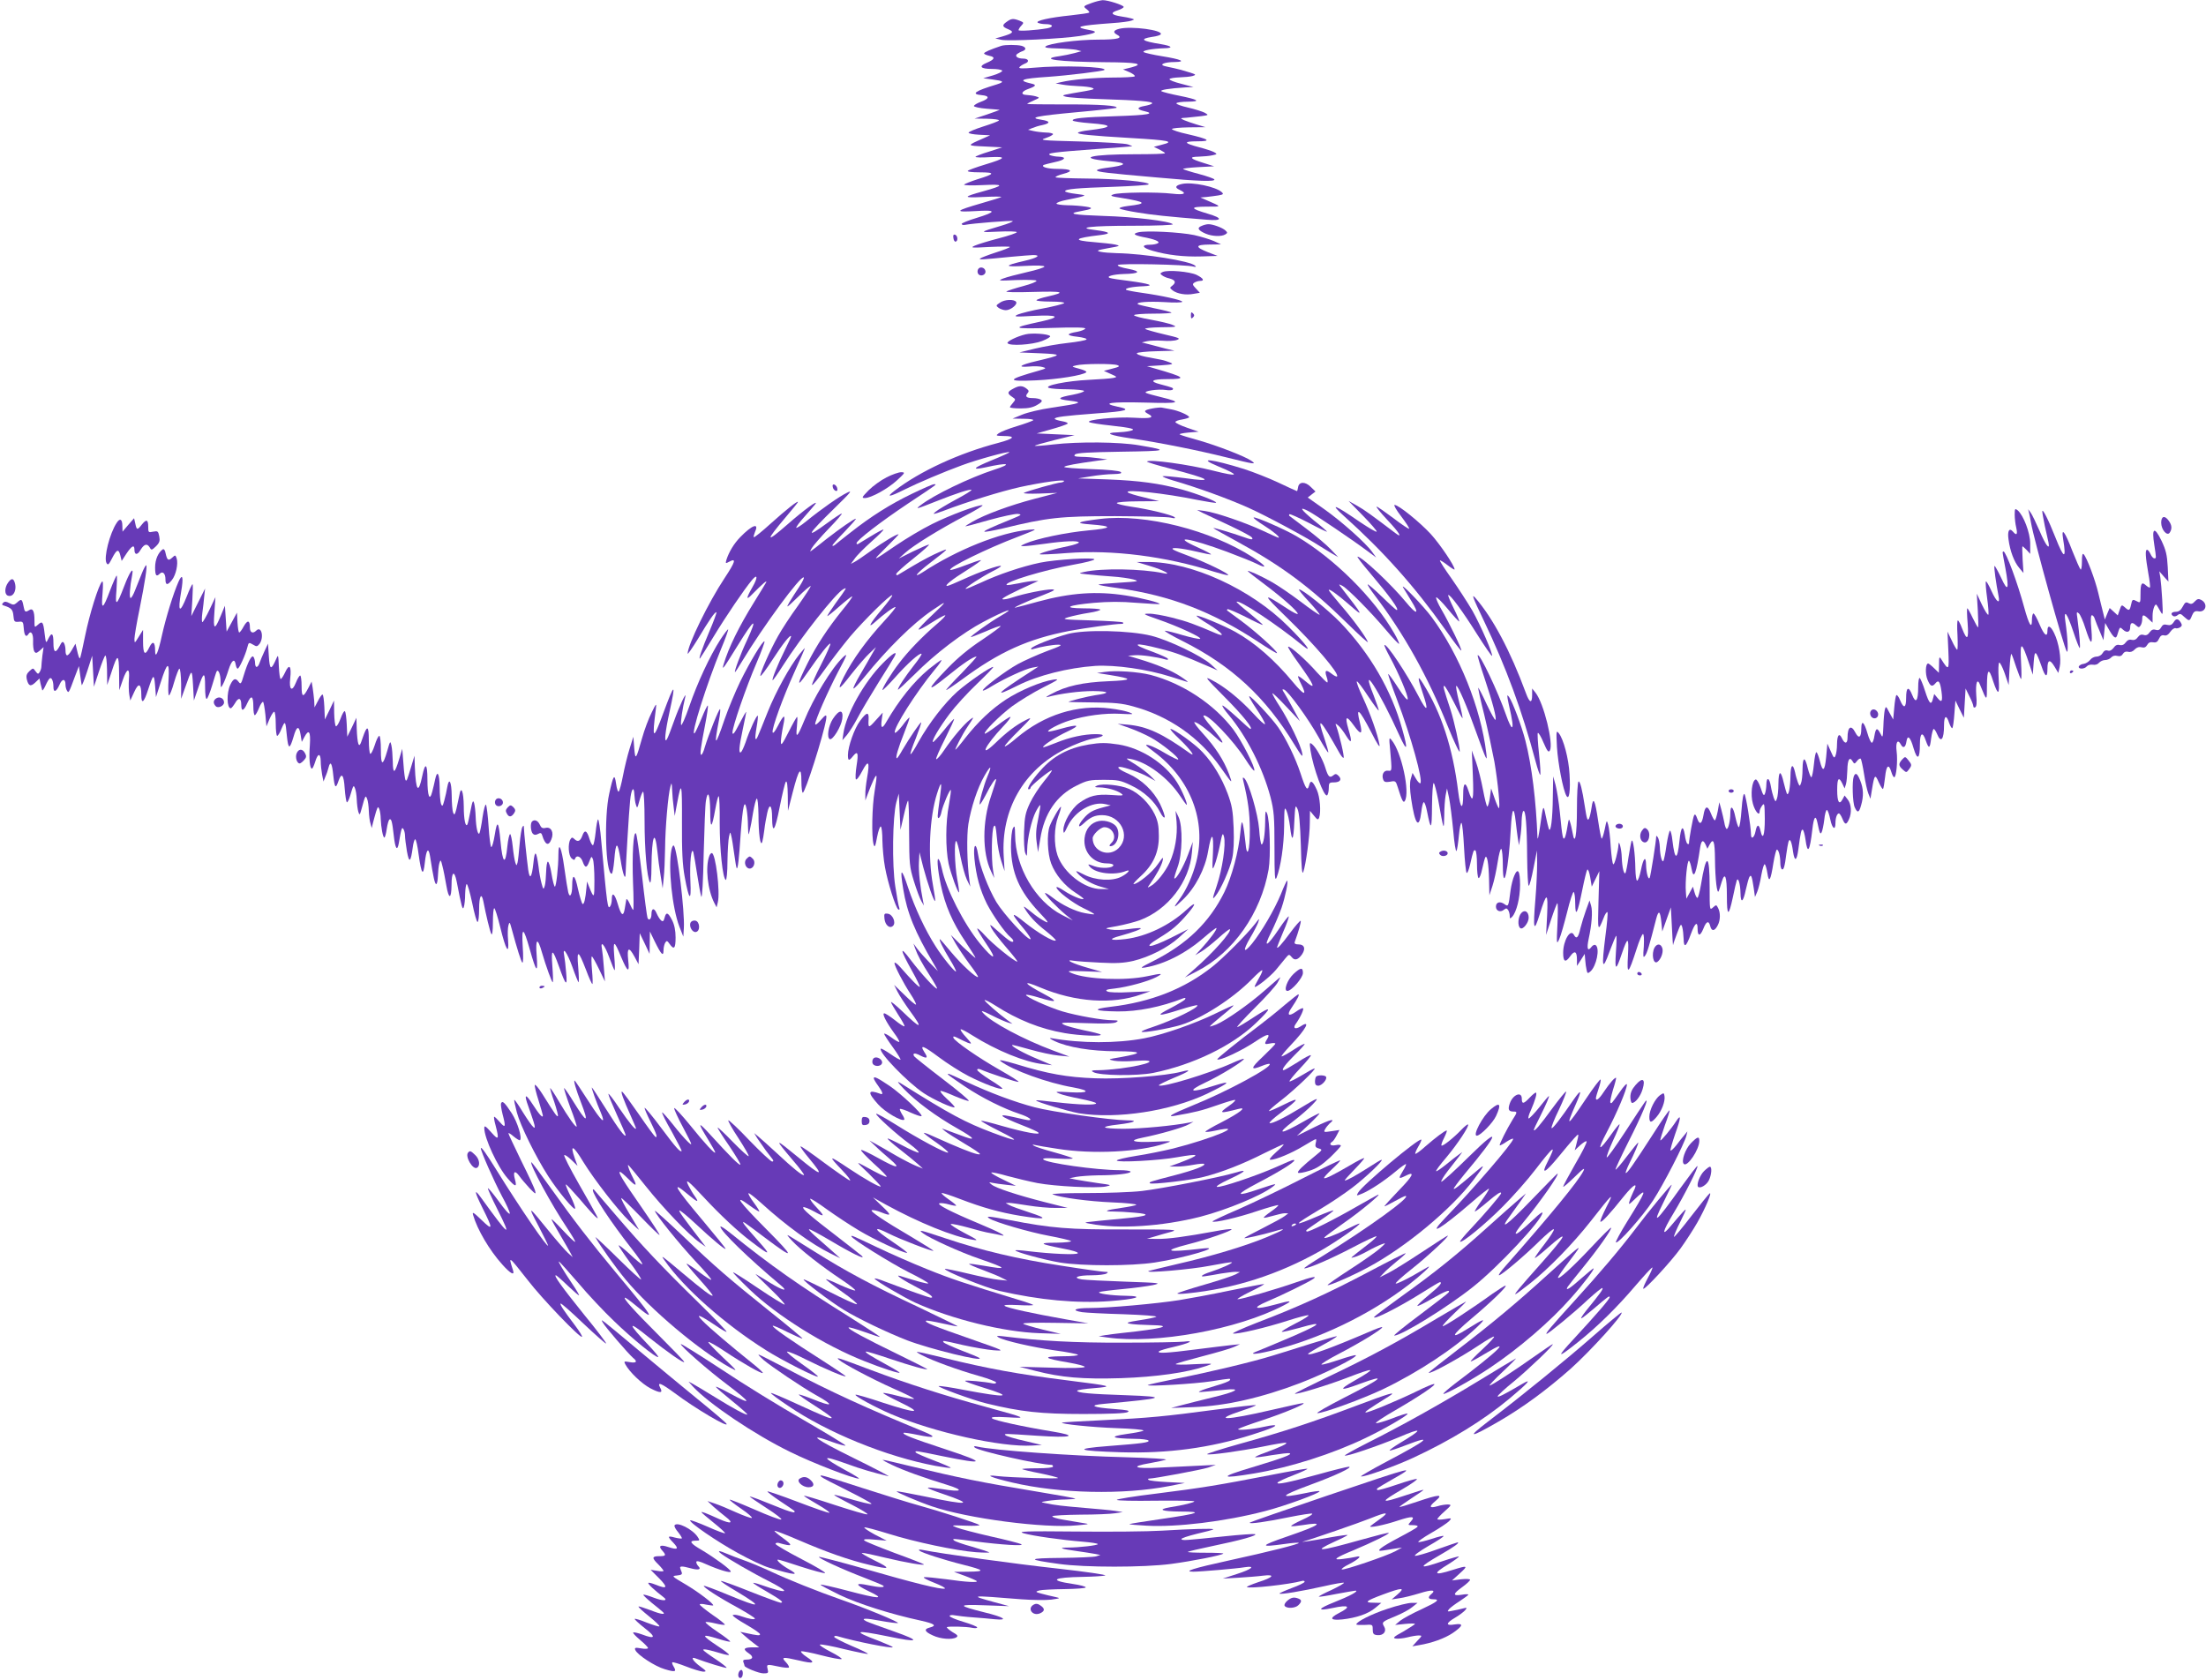 <?xml version="1.0" standalone="no"?>
<!DOCTYPE svg PUBLIC "-//W3C//DTD SVG 20010904//EN"
 "http://www.w3.org/TR/2001/REC-SVG-20010904/DTD/svg10.dtd">
<svg version="1.0" xmlns="http://www.w3.org/2000/svg"
 width="1280pt" height="975pt" viewBox="0 0 1280 975"
 preserveAspectRatio="xMidYMid meet">
<g transform="translate(0,975) scale(0.1,-0.1)"
fill="#673ab7" stroke="none">
<path d="M6335 9733 c-50 -18 -52 -20 -29 -37 10 -8 17 -17 14 -19 -3 -3 -50
-10 -106 -16 -127 -13 -209 -32 -192 -43 7 -4 27 -8 45 -8 43 0 50 -16 10 -24
-68 -12 -167 -18 -167 -11 0 5 7 17 16 26 16 17 15 19 -10 29 -37 14 -48 13
-74 -6 -29 -20 -28 -29 9 -44 35 -15 28 -23 -36 -42 l-40 -11 35 -8 c41 -9
352 6 455 22 93 15 111 25 60 34 -100 18 -75 26 130 41 49 3 98 10 109 14 20
7 20 7 1 13 -11 3 -39 9 -62 12 -56 9 -62 21 -18 35 19 6 35 15 35 20 0 10
-93 40 -122 39 -13 -1 -41 -8 -63 -16z"/>
<path d="M6495 9583 c-33 -8 -39 -20 -16 -33 41 -21 9 -30 -108 -30 -118 0
-287 -22 -305 -40 -7 -7 19 -10 70 -11 43 -1 93 -5 109 -8 l30 -8 -40 -11
c-22 -6 -61 -14 -88 -18 -125 -17 -3 -33 268 -35 183 -1 228 -9 150 -30 l-49
-12 38 -16 c20 -9 34 -20 30 -24 -4 -4 -62 -7 -128 -7 -114 -1 -233 -11 -301
-27 l-30 -7 40 -7 c22 -4 65 -8 95 -9 30 -1 64 -5 75 -9 23 -9 17 -11 -110
-32 -62 -11 -67 -13 -41 -20 16 -5 108 -11 205 -14 219 -7 303 -14 296 -25 -3
-5 -23 -11 -45 -15 -45 -8 -45 -20 0 -30 66 -15 21 -23 -162 -29 -198 -6 -261
-13 -253 -26 3 -4 48 -11 100 -15 138 -10 135 -24 -8 -41 -31 -3 -59 -10 -62
-14 -6 -9 69 -17 308 -31 223 -13 253 -20 181 -38 l-49 -13 33 -16 c17 -9 32
-18 32 -21 0 -4 -78 -6 -172 -6 -261 0 -347 -22 -156 -40 119 -10 112 -24 -20
-40 -28 -4 -50 -10 -47 -14 5 -9 52 -15 350 -41 239 -22 339 -25 331 -11 -3 5
-43 19 -88 31 -46 12 -87 25 -93 29 -5 3 33 8 85 11 l95 5 -60 19 c-81 25 -90
36 -29 37 27 1 63 4 79 8 28 6 29 7 10 18 -11 6 -50 19 -85 28 -92 24 -97 35
-14 35 87 0 72 12 -53 41 -51 11 -93 25 -93 30 0 5 44 9 98 10 l97 1 -50 15
c-27 8 -61 20 -75 26 -24 11 -23 12 15 14 22 2 60 6 85 9 44 6 44 6 20 20 -14
7 -58 21 -97 30 -40 9 -70 20 -67 25 3 5 33 9 67 9 78 1 61 12 -53 35 -47 9
-92 21 -100 25 -14 8 44 17 140 23 l45 2 -72 19 c-40 10 -70 22 -67 27 3 5 29
9 57 10 29 1 63 4 77 8 23 7 21 9 -25 23 -27 9 -66 19 -85 23 -19 4 -43 9 -54
12 -32 9 3 23 59 23 72 1 39 16 -74 34 -50 8 -97 19 -104 23 -15 9 48 21 118
23 56 1 46 13 -20 24 -111 18 -125 30 -50 42 25 3 48 10 50 15 15 24 -171 49
-240 32z"/>
<path d="M5810 9484 c-63 -21 -100 -37 -100 -44 0 -4 14 -10 31 -14 36 -7 31
-21 -17 -41 -48 -20 -34 -35 31 -35 30 0 56 -4 60 -10 3 -5 -20 -17 -52 -27
l-58 -17 53 -7 c68 -9 72 -14 25 -29 -126 -38 -152 -56 -88 -62 48 -4 47 -20
-2 -38 -22 -8 -41 -19 -42 -25 -1 -5 34 -13 76 -16 43 -3 76 -6 73 -7 -3 -2
-36 -13 -75 -27 l-70 -23 73 -1 c40 -1 71 -5 68 -10 -3 -5 -44 -20 -91 -35
-47 -15 -85 -31 -85 -36 0 -5 28 -10 63 -12 l62 -3 -40 -18 c-98 -43 -98 -42
10 -47 l100 -5 -77 -25 c-43 -13 -78 -27 -78 -30 0 -4 37 -5 83 -2 102 5 95
-6 -28 -43 -49 -15 -94 -31 -99 -36 -6 -5 21 -9 69 -9 92 0 89 -9 -13 -40 -40
-13 -75 -27 -78 -31 -3 -5 46 -6 108 -3 127 6 128 -1 3 -36 -120 -33 -120 -39
0 -33 61 3 108 3 105 0 -3 -3 -54 -19 -114 -36 -155 -45 -162 -53 -37 -46 125
8 126 -3 6 -40 -47 -14 -85 -30 -85 -34 0 -5 8 -8 18 -6 45 9 273 27 278 22 4
-3 -27 -15 -67 -27 -129 -38 -131 -40 -16 -34 59 3 107 1 107 -3 0 -5 -47 -21
-105 -36 -58 -15 -120 -34 -138 -42 -29 -13 -23 -14 86 -8 64 3 117 3 117 0 0
-3 -37 -18 -82 -32 -46 -15 -87 -31 -91 -35 -9 -8 8 -7 181 10 56 5 114 10
127 10 49 0 23 -17 -52 -34 -121 -28 -119 -36 5 -29 71 4 112 2 112 -4 0 -5
-46 -20 -101 -32 -56 -13 -118 -29 -138 -37 -34 -13 -28 -14 76 -9 62 2 115 1
117 -4 3 -5 -31 -19 -77 -31 -45 -12 -89 -26 -97 -31 -9 -5 57 -6 155 -3 175
5 196 -1 82 -27 -32 -7 -60 -16 -63 -21 -3 -4 34 -8 82 -8 53 0 84 -4 78 -9
-5 -5 -60 -19 -123 -31 -63 -11 -128 -28 -145 -35 -28 -13 -19 -14 92 -8 143
7 162 -6 45 -32 -182 -39 -175 -44 51 -38 148 5 207 3 203 -4 -4 -6 -24 -14
-45 -18 -67 -11 -67 -22 -1 -29 34 -4 58 -11 53 -16 -5 -5 -54 -14 -109 -20
-55 -6 -140 -21 -190 -33 l-90 -22 120 -5 c133 -6 131 -9 -20 -45 -95 -22
-118 -38 -45 -32 30 3 66 2 80 -3 23 -6 21 -8 -20 -20 -191 -54 -195 -65 -18
-57 125 6 272 29 291 47 5 4 -13 13 -40 20 -47 13 -48 13 -18 20 40 10 215 11
239 1 16 -6 10 -10 -30 -20 l-49 -13 40 -18 c38 -17 39 -18 15 -23 -14 -3 -77
-8 -141 -11 -127 -6 -267 -34 -233 -47 10 -4 61 -8 112 -8 50 -1 92 -5 92 -10
0 -5 -28 -14 -63 -21 -93 -17 -99 -26 -21 -35 83 -10 70 -15 -105 -41 -63 -9
-139 -27 -170 -40 l-56 -23 65 -1 c36 0 60 -4 55 -9 -6 -4 -48 -20 -95 -34
-47 -14 -94 -33 -105 -41 -19 -14 -17 -15 27 -16 75 0 64 -15 -30 -40 -226
-59 -454 -164 -602 -278 -52 -40 -30 -37 60 8 74 37 227 102 331 140 89 33
270 83 276 76 2 -2 -44 -23 -103 -47 -108 -44 -121 -59 -36 -41 133 30 161 22
52 -13 -142 -46 -352 -147 -429 -207 -33 -25 -25 -23 91 23 116 46 198 73 205
66 2 -3 -38 -28 -91 -56 -52 -28 -105 -60 -118 -71 -20 -17 -14 -16 47 6 139
53 333 113 445 138 129 28 261 46 254 34 -3 -4 -12 -8 -20 -8 -18 0 -193 -49
-213 -60 -7 -4 33 -6 90 -4 l104 4 -134 -35 c-141 -37 -287 -91 -358 -132 -24
-14 -43 -26 -43 -27 0 -2 62 14 138 36 75 21 151 37 167 36 27 -3 23 -6 -35
-30 -124 -50 -163 -69 -158 -73 3 -3 51 6 108 19 258 63 332 71 650 71 162 -1
309 -4 325 -9 20 -5 27 -4 20 3 -14 13 -152 47 -252 61 -46 7 -83 16 -83 21 0
5 55 10 123 10 l122 1 -87 22 c-48 11 -90 24 -94 29 -20 20 215 -5 404 -44 57
-11 106 -19 108 -16 7 7 -110 52 -196 76 -131 36 -250 52 -430 59 l-175 6 75
12 c41 7 100 13 130 13 40 1 51 4 43 12 -7 7 -73 14 -172 17 -88 3 -158 8
-156 13 5 7 69 19 195 36 l55 7 -50 7 c-27 4 -72 8 -100 8 -39 1 -47 4 -37 14
10 9 82 13 270 16 269 4 279 7 102 37 -114 20 -352 22 -499 5 -57 -7 -105 -10
-107 -8 -3 2 49 17 113 33 l118 29 -110 5 -110 5 85 24 c47 13 89 28 94 32 5
5 -9 11 -32 15 -23 4 -42 10 -42 14 0 10 56 17 240 31 181 13 208 22 125 39
-100 21 -42 29 160 24 203 -6 221 0 90 32 -38 9 -77 20 -85 24 -20 11 71 24
115 17 19 -3 37 -2 40 3 5 9 0 11 -72 30 -67 17 -51 30 37 30 120 0 108 11
-70 62 l-45 13 80 5 c69 5 77 7 55 16 -14 6 -38 14 -55 17 -16 3 -56 11 -89
17 -33 7 -54 16 -49 21 4 4 55 10 113 11 l105 3 -55 13 c-30 8 -73 19 -95 25
l-40 10 30 7 c17 4 57 5 90 3 33 -3 71 -1 85 5 22 8 11 12 -75 32 -55 13 -104
27 -110 31 -5 5 34 9 90 10 91 1 97 2 70 13 -16 8 -74 21 -127 31 -54 9 -98
21 -98 26 0 5 50 9 112 9 61 0 109 3 105 6 -3 4 -48 15 -98 25 -51 11 -95 21
-97 24 -12 12 62 17 154 12 57 -4 104 -3 104 2 0 10 -121 36 -235 52 -44 6
-84 14 -90 17 -13 9 37 19 100 21 70 3 35 15 -85 31 -52 6 -102 14 -110 17
-25 9 19 21 80 23 93 2 104 15 27 30 -40 7 -64 16 -61 22 7 11 398 3 439 -9
14 -3 17 -2 10 5 -26 27 -293 70 -455 73 -36 1 -78 4 -95 8 -26 6 -20 9 45 21
70 12 73 14 41 21 -19 4 -74 10 -123 14 -128 10 -117 23 36 41 68 8 58 18 -28
29 -119 14 -29 25 214 25 147 0 240 4 235 9 -19 18 -224 43 -402 48 -176 6
-214 13 -136 27 74 13 81 20 33 27 -25 4 -73 8 -107 8 -35 1 -63 5 -63 10 0 5
26 15 58 21 31 6 71 14 87 19 27 7 24 9 -32 16 -35 4 -63 11 -63 15 0 13 70
19 279 26 111 4 204 10 206 14 9 15 -186 33 -357 34 -97 1 -179 4 -183 7 -3 4
17 13 44 20 63 16 49 29 -34 29 -57 0 -97 12 -79 23 5 2 35 10 67 17 58 12 69
29 19 31 -15 0 -36 4 -47 8 -29 12 19 18 264 36 112 8 206 15 210 16 3 0 -7 5
-24 11 -16 6 -140 13 -275 17 -228 6 -242 7 -202 20 23 8 42 18 42 23 0 4 -19
9 -42 9 -24 1 -56 5 -73 9 l-30 7 25 10 c14 6 40 14 57 17 50 11 48 23 -4 31
-79 12 -32 22 206 44 123 11 226 23 229 25 13 13 -98 21 -295 20 -123 0 -223
1 -223 3 0 2 17 11 38 20 36 16 37 16 12 24 -14 4 -38 7 -53 8 -37 1 -31 21
10 35 45 16 49 24 17 31 -83 19 -58 29 96 39 115 8 321 33 328 40 19 19 -251
28 -411 13 -65 -6 -87 -5 -82 3 4 6 18 15 32 21 28 10 22 29 -10 29 -33 0 -51
14 -35 27 7 5 21 13 31 16 24 9 21 23 -5 31 -27 7 -96 7 -118 0z"/>
<path d="M6860 8683 c-39 -8 -46 -21 -17 -34 47 -22 30 -31 -40 -23 -92 11
-312 8 -343 -4 -22 -8 -15 -11 50 -21 141 -23 149 -33 36 -46 -32 -4 -54 -10
-50 -15 5 -4 52 -15 104 -23 84 -14 166 -23 402 -42 92 -8 95 9 6 35 -104 31
-106 40 -7 41 92 0 92 -3 -6 40 l-30 13 35 3 c19 2 50 6 69 9 29 5 32 8 20 19
-33 31 -169 60 -229 48z"/>
<path d="M6972 8439 c-29 -11 -20 -26 24 -45 38 -16 92 -18 114 -4 13 8 13 11
0 23 -17 16 -75 37 -99 36 -9 0 -26 -4 -39 -10z"/>
<path d="M6605 8402 c-34 -8 -26 -16 25 -27 71 -13 103 -27 89 -36 -8 -5 -28
-9 -46 -9 -53 0 -46 -18 14 -35 86 -25 180 -36 285 -33 l93 3 -55 21 c-78 31
-76 44 7 45 l68 1 -41 19 c-23 10 -75 26 -115 35 -82 17 -278 27 -324 16z"/>
<path d="M5532 8369 c1 -13 8 -23 13 -21 15 3 12 35 -3 40 -9 3 -13 -3 -10
-19z"/>
<path d="M5674 8185 c-4 -9 -2 -21 4 -27 15 -15 44 -1 40 19 -4 23 -36 29 -44
8z"/>
<path d="M6747 8172 c-16 -7 -17 -10 -5 -19 7 -6 26 -15 41 -18 36 -9 43 -23
21 -41 -18 -14 -18 -14 0 -29 26 -20 78 -29 122 -20 l36 6 -23 25 c-20 21 -21
26 -9 34 8 5 23 10 33 10 28 0 20 15 -20 35 -41 19 -165 30 -196 17z"/>
<path d="M5801 7993 c-23 -15 -23 -17 -6 -30 11 -7 29 -13 41 -13 28 0 69 33
60 48 -11 17 -68 15 -95 -5z"/>
<path d="M6910 7920 c0 -19 3 -21 12 -12 9 9 9 15 0 24 -9 9 -12 7 -12 -12z"/>
<path d="M5951 7810 c-51 -12 -111 -42 -105 -51 11 -18 142 -10 200 12 31 12
52 25 47 29 -13 13 -105 19 -142 10z"/>
<path d="M5878 7494 c-34 -18 -35 -27 -5 -47 21 -14 21 -15 5 -34 -10 -11 -18
-23 -18 -26 0 -4 28 -7 63 -7 45 0 71 6 96 21 27 16 31 23 20 30 -8 5 -28 9
-45 9 -38 0 -48 9 -32 28 10 11 8 17 -7 28 -24 18 -43 17 -77 -2z"/>
<path d="M6687 7380 c-47 -9 -54 -16 -28 -30 44 -23 21 -30 -77 -24 -101 7
-288 -12 -261 -26 8 -4 63 -13 122 -19 127 -14 156 -22 112 -32 -16 -4 -49 -7
-72 -8 -79 -2 -44 -17 80 -35 165 -24 389 -69 557 -111 157 -39 174 -42 141
-19 -37 26 -198 88 -306 119 -55 15 -104 30 -110 34 -5 3 17 8 50 11 l60 5
-67 23 c-38 13 -68 28 -68 33 0 5 18 12 40 15 22 4 40 10 40 13 0 11 -64 39
-106 46 -22 4 -46 8 -54 10 -8 1 -32 -1 -53 -5z"/>
<path d="M6655 7072 c-2 -3 59 -22 138 -42 232 -60 260 -80 78 -54 -62 8 -117
13 -124 11 -7 -2 22 -14 63 -26 138 -40 314 -104 433 -157 103 -46 343 -175
417 -224 14 -9 43 -27 65 -40 l40 -23 -45 47 c-25 26 -88 79 -140 118 -52 39
-97 73 -99 75 -2 1 -2 6 1 9 3 3 54 -20 112 -50 58 -31 106 -54 106 -51 0 2
-34 32 -76 65 -78 65 -90 84 -32 54 36 -18 262 -171 343 -232 l50 -37 -23 32
c-36 51 -177 177 -279 249 l-95 67 23 18 22 17 -27 26 c-32 33 -69 32 -74 -1
-2 -13 -5 -23 -6 -23 -2 0 -50 22 -107 49 -57 27 -147 62 -199 79 -189 59
-279 69 -154 17 133 -55 124 -64 -27 -26 -142 36 -369 67 -384 53z"/>
<path d="M5144 6980 c-32 -16 -79 -50 -104 -75 -39 -40 -42 -45 -22 -45 36 0
134 54 188 104 46 43 48 45 23 46 -14 0 -52 -13 -85 -30z"/>
<path d="M4832 6924 c1 -9 9 -19 16 -22 9 -3 13 2 10 14 -1 9 -9 19 -16 22 -9
3 -13 -2 -10 -14z"/>
<path d="M5292 6885 c-127 -61 -239 -132 -357 -225 -44 -35 -86 -67 -92 -73
-7 -5 -13 -6 -13 -2 0 4 32 40 72 81 39 41 68 74 64 74 -11 0 -91 -56 -171
-118 -108 -86 -100 -80 -85 -53 7 13 51 64 98 113 47 48 81 88 76 88 -5 0 -43
-25 -84 -55 -132 -97 -119 -71 44 88 93 91 105 105 71 88 -44 -21 -150 -95
-237 -166 -32 -26 -58 -42 -58 -37 0 6 21 34 48 64 26 29 54 62 62 72 24 32
-65 -33 -162 -118 -126 -110 -129 -99 -9 43 39 46 71 85 71 88 0 10 -69 -45
-158 -125 -51 -46 -95 -82 -98 -79 -3 2 1 16 7 31 25 55 -17 40 -86 -31 -36
-37 -65 -85 -80 -131 -6 -22 -5 -23 15 -12 44 24 38 2 -26 -95 -93 -140 -214
-388 -214 -438 0 -6 26 31 58 83 66 111 102 163 109 157 2 -3 -16 -52 -41
-111 -42 -98 -66 -168 -54 -156 3 3 38 59 78 125 74 122 178 275 224 330 32
38 34 14 3 -40 -40 -70 -40 -83 1 -40 53 54 87 84 77 65 -4 -8 -36 -60 -70
-115 -87 -140 -148 -264 -176 -359 -12 -40 -4 -30 80 106 99 161 120 173 55
32 -37 -78 -76 -184 -69 -184 2 0 20 28 41 63 121 201 342 502 358 486 3 -3
-9 -27 -27 -55 -18 -27 -44 -67 -57 -89 -21 -36 -17 -34 48 29 39 39 73 68 76
65 2 -2 -31 -53 -74 -114 -44 -60 -95 -139 -115 -175 -46 -81 -107 -220 -103
-232 2 -5 34 38 71 95 60 93 107 152 107 133 0 -3 -16 -38 -35 -76 -41 -82
-77 -171 -72 -177 2 -2 29 36 60 85 103 162 306 420 350 443 24 13 22 10 -45
-82 -26 -37 -48 -70 -48 -74 0 -3 32 22 70 56 39 34 72 60 75 58 2 -3 -23 -38
-57 -79 -85 -105 -151 -206 -202 -308 -63 -126 -65 -148 -6 -62 78 113 132
181 138 175 3 -3 -21 -57 -53 -120 -33 -63 -56 -117 -53 -120 3 -3 36 37 73
89 37 52 102 137 145 189 80 95 239 252 247 243 3 -3 -25 -40 -61 -83 -68 -80
-87 -116 -38 -72 48 44 113 92 118 86 3 -2 -26 -38 -63 -78 -105 -114 -184
-223 -237 -327 -42 -84 -30 -80 43 15 38 48 86 104 107 123 l37 35 -23 -40
c-12 -22 -43 -75 -68 -118 -25 -42 -43 -80 -40 -82 3 -3 32 27 64 67 134 165
281 311 394 387 89 61 89 57 0 -27 -47 -44 -83 -82 -80 -85 3 -3 36 14 74 39
38 24 74 44 80 44 6 -1 -16 -24 -49 -52 -82 -70 -166 -157 -218 -226 -47 -61
-102 -151 -96 -156 2 -2 33 29 69 69 72 82 148 150 157 141 3 -3 -17 -33 -45
-68 -50 -64 -92 -127 -92 -140 0 -4 44 37 98 90 117 118 280 242 399 304 130
69 198 91 96 32 -55 -31 -174 -116 -170 -121 2 -1 40 14 86 33 45 20 84 34 87
31 3 -2 -46 -38 -108 -80 -75 -49 -142 -105 -199 -164 -125 -129 -126 -147 -5
-49 95 77 153 116 172 116 4 0 -34 -42 -84 -94 -51 -51 -92 -96 -92 -100 0 -3
42 25 93 62 216 160 383 235 622 281 97 18 264 41 304 41 8 0 11 3 7 8 -4 4
-87 9 -184 12 -168 5 -175 6 -132 19 25 7 78 19 118 25 40 6 70 15 66 19 -4 4
-48 7 -98 7 -125 1 -92 18 62 32 83 7 156 8 247 0 72 -5 132 -9 133 -7 8 7
-107 36 -198 50 -168 26 -320 15 -507 -36 -59 -16 -117 -32 -128 -34 -32 -8
62 36 155 71 68 27 79 33 53 34 -38 0 -160 -24 -226 -46 -26 -9 -53 -14 -60
-11 -10 4 64 42 183 95 l25 11 -25 0 c-14 0 -54 -6 -90 -14 -36 -7 -67 -12
-69 -9 -16 16 215 86 386 117 68 12 123 26 123 31 0 13 -222 0 -315 -19 -105
-22 -239 -67 -344 -116 -46 -21 -86 -38 -88 -36 -5 6 95 71 156 102 29 14 51
28 49 31 -8 7 -129 -36 -217 -77 -46 -21 -89 -39 -95 -39 -19 0 28 38 118 94
49 31 84 56 77 56 -6 0 -48 -14 -92 -31 -44 -17 -83 -29 -85 -26 -14 13 214
125 394 193 113 44 115 45 62 40 -168 -16 -417 -116 -617 -247 -60 -38 -34 -5
39 51 118 91 120 93 55 65 -32 -13 -98 -48 -145 -76 -48 -29 -90 -54 -94 -56
-5 -2 -8 1 -8 6 0 6 45 47 101 91 55 44 95 80 89 80 -6 0 -47 -18 -93 -40
l-82 -41 37 33 c47 43 203 139 346 214 62 32 108 60 103 62 -19 6 -192 -58
-293 -109 -57 -28 -150 -84 -208 -123 -143 -98 -146 -99 -58 -12 43 42 75 76
72 76 -14 0 -87 -44 -157 -94 -43 -31 -87 -61 -99 -67 l-21 -11 22 30 c11 17
55 61 96 98 42 37 74 69 71 71 -2 2 -35 -15 -72 -38 -38 -23 -72 -43 -76 -46
-5 -2 -8 0 -8 5 0 16 138 123 300 231 176 117 168 111 149 111 -8 0 -65 -25
-127 -55z"/>
<path d="M7909 6757 c47 -48 82 -89 79 -92 -3 -4 -48 23 -100 58 -145 100
-178 112 -88 31 224 -201 407 -405 585 -656 49 -70 91 -125 94 -123 5 6 -69
159 -114 236 -20 34 -34 66 -32 72 2 6 32 -24 67 -66 35 -43 65 -75 67 -73 2
2 -12 36 -32 76 -20 40 -34 74 -32 77 9 8 84 -94 168 -228 45 -71 84 -127 86
-125 8 8 -66 178 -114 263 -27 46 -81 129 -120 185 -40 56 -71 104 -68 106 2
2 22 -10 45 -28 22 -17 40 -28 40 -24 0 21 -85 147 -139 206 -64 69 -186 168
-209 168 -7 0 10 -30 38 -66 28 -37 49 -69 46 -72 -3 -2 -44 25 -92 62 -48 36
-91 66 -96 66 -6 0 22 -34 61 -76 71 -75 93 -112 47 -77 -136 103 -178 134
-221 158 l-50 28 84 -86z"/>
<path d="M11690 6764 c0 -22 4 -56 9 -76 9 -40 2 -48 -19 -23 -21 25 -33 5
-26 -44 9 -69 33 -132 62 -166 l25 -30 -5 78 c-2 42 -3 77 -1 77 2 0 13 -10
25 -22 l20 -22 0 60 c0 62 -39 164 -73 193 -15 12 -17 10 -17 -25z"/>
<path d="M6980 6773 c19 -9 89 -42 156 -73 67 -32 124 -62 128 -69 10 -15 -3
-14 -55 5 -56 20 -169 54 -169 50 0 -2 64 -38 143 -81 253 -138 421 -263 631
-469 71 -70 126 -120 123 -111 -13 31 -86 132 -156 212 -39 46 -71 85 -71 89
0 11 51 -26 118 -84 90 -79 86 -70 -52 107 -9 12 -7 12 14 1 31 -17 164 -151
254 -258 38 -45 71 -80 74 -78 2 3 -10 30 -28 61 -118 206 -350 436 -568 564
-72 42 -241 115 -248 108 -3 -3 23 -23 58 -45 56 -35 100 -72 86 -72 -3 0 -43
18 -90 40 -103 48 -276 107 -338 115 l-45 6 35 -18z"/>
<path d="M11773 6775 c3 -11 8 -38 12 -60 15 -90 189 -718 207 -745 10 -16 6
79 -8 174 -11 76 10 49 46 -59 17 -52 34 -95 37 -95 5 0 0 68 -13 170 -6 40
-5 43 9 30 8 -8 25 -46 37 -85 33 -102 43 -105 35 -7 -5 54 -4 82 3 82 6 0 14
-10 17 -22 4 -13 17 -45 29 -73 l21 -50 5 50 5 50 24 -42 c26 -45 39 -53 46
-28 16 51 14 49 35 30 21 -19 40 -13 40 14 0 28 12 33 32 14 17 -15 20 -15 28
-3 6 8 10 25 10 38 0 28 8 28 37 0 l23 -21 0 39 c0 37 14 74 23 64 2 -3 12
-18 21 -35 16 -29 17 -28 12 65 -3 52 -8 111 -11 130 l-6 35 26 -30 27 -30 -4
85 c-4 71 -10 97 -37 154 -41 84 -57 73 -41 -26 12 -78 12 -78 0 -78 -6 0 -16
11 -22 25 -6 14 -15 25 -20 25 -12 0 -9 -43 7 -135 8 -43 12 -81 10 -84 -3 -2
-13 3 -23 12 -25 23 -32 13 -32 -50 0 -50 -1 -53 -19 -43 -27 14 -29 14 -36
-20 -8 -35 -12 -36 -37 -13 -17 15 -19 14 -29 -16 l-11 -32 -24 22 -23 21 -14
-33 -14 -34 -10 40 c-6 22 -18 73 -28 114 -18 77 -67 207 -85 225 -7 7 -10 -6
-10 -44 0 -30 -4 -50 -8 -44 -5 5 -26 53 -47 106 -44 115 -66 143 -54 70 20
-121 5 -117 -45 10 -40 101 -75 171 -76 150 0 -7 7 -45 15 -85 9 -40 18 -82
21 -94 10 -51 -16 -18 -51 65 -21 48 -44 96 -52 107 l-15 20 5 -20z"/>
<path d="M6385 6739 c-138 -17 -152 -25 -57 -32 133 -10 128 -22 -15 -35 -128
-12 -296 -47 -363 -76 -31 -14 -32 -15 -10 -15 14 0 70 6 125 14 111 16 195
19 195 7 0 -4 -28 -14 -62 -21 -84 -17 -171 -42 -165 -47 2 -3 75 0 160 7 263
20 571 -19 850 -108 43 -13 81 -23 83 -20 8 7 -127 73 -221 108 -49 18 -94 36
-99 41 -17 14 47 8 133 -12 46 -11 86 -19 88 -17 2 2 -33 21 -78 41 -160 72
-48 55 171 -26 74 -28 152 -59 173 -70 66 -33 53 -11 -23 38 -245 158 -624
254 -885 223z"/>
<path d="M12540 6717 c0 -41 35 -81 50 -57 14 22 12 43 -6 68 -23 33 -44 28
-44 -11z"/>
<path d="M677 6716 c-41 -62 -76 -202 -59 -233 8 -14 13 -10 31 25 28 55 39
59 49 20 l8 -33 28 43 c31 46 46 53 46 23 0 -33 18 -33 36 -1 21 34 38 38 53
13 9 -17 12 -16 36 7 21 21 24 32 19 58 -6 30 -9 32 -35 27 -28 -6 -29 -5 -29
29 0 42 -11 45 -38 11 -25 -32 -29 -32 -37 7 l-7 31 -34 -39 -33 -39 -1 32 c0
41 -14 49 -33 19z"/>
<path d="M944 6562 c-26 -18 -44 -59 -44 -104 0 -48 7 -57 27 -37 17 17 33 1
33 -32 0 -36 12 -37 38 -4 23 29 37 94 27 125 -7 20 -8 21 -26 4 -22 -20 -29
-16 -38 25 -3 18 -10 28 -17 23z"/>
<path d="M11620 6543 c0 -3 7 -44 16 -90 23 -125 15 -143 -25 -55 -19 40 -36
70 -38 68 -5 -4 9 -102 23 -173 11 -53 -11 -38 -41 28 -15 33 -29 58 -32 55
-3 -3 0 -46 7 -96 7 -50 10 -93 7 -97 -4 -3 -20 23 -37 58 l-30 64 6 -97 c3
-54 4 -98 1 -98 -3 0 -16 25 -31 55 -14 30 -28 55 -31 55 -3 0 -2 -39 2 -87 7
-96 -3 -105 -33 -28 -9 25 -20 45 -24 45 -4 0 -5 -38 -2 -85 2 -47 2 -85 -2
-85 -3 0 -18 24 -31 53 l-25 52 5 -110 c5 -118 3 -120 -42 -49 -10 16 -12 12
-12 -30 l-1 -50 -28 27 c-15 15 -31 27 -34 27 -16 0 -18 -61 -4 -94 16 -39 27
-44 46 -21 18 22 27 11 35 -46 8 -60 2 -70 -23 -39 l-19 23 -7 -26 c-10 -43
-22 -32 -46 43 -12 39 -27 73 -31 76 -5 3 -9 -21 -9 -53 0 -81 -14 -99 -35
-45 -21 53 -35 45 -35 -19 0 -58 -14 -63 -35 -12 -8 20 -18 33 -22 29 -3 -3
-9 -36 -12 -74 l-6 -67 -22 40 c-20 39 -21 39 -27 15 -3 -14 -7 -56 -8 -95 -3
-67 -4 -69 -17 -42 -19 37 -27 34 -35 -13 -3 -22 -10 -40 -15 -40 -5 0 -17 25
-25 54 -20 69 -36 81 -36 27 0 -51 -15 -60 -35 -21 -24 47 -45 33 -45 -31 0
-35 -16 -38 -32 -4 -16 35 -28 21 -29 -33 0 -26 -4 -56 -9 -67 -7 -17 -10 -14
-27 25 l-20 45 -7 -78 c-8 -84 -20 -91 -37 -21 -6 24 -15 47 -19 49 -5 3 -11
-29 -15 -70 -4 -41 -11 -75 -15 -75 -4 0 -13 23 -20 50 -17 72 -30 71 -31 -2
0 -35 -4 -72 -9 -83 -7 -19 -8 -19 -18 5 -5 14 -13 40 -16 57 -13 57 -26 47
-27 -19 -1 -68 -11 -119 -21 -103 -3 6 -11 34 -18 63 -17 75 -30 74 -31 -5 0
-37 -4 -77 -9 -88 -7 -19 -8 -19 -18 5 -5 14 -13 44 -17 68 -8 50 -25 56 -26
10 0 -18 -4 -42 -8 -53 -6 -16 -11 -10 -25 33 -10 30 -23 51 -29 49 -22 -7
-31 -88 -16 -141 13 -46 39 -75 39 -44 0 8 7 23 15 34 13 17 14 9 15 -78 0
-96 -12 -128 -25 -68 -9 40 -21 38 -29 -5 -7 -36 -26 -49 -26 -17 -1 49 -29
225 -38 234 -6 6 -12 -24 -17 -91 -4 -56 -11 -101 -16 -101 -4 0 -13 27 -20
60 -12 60 -29 73 -29 21 0 -42 -11 -91 -21 -91 -4 0 -11 17 -14 38 -4 20 -12
55 -18 77 l-11 40 -9 -52 c-6 -29 -13 -53 -17 -53 -4 0 -14 18 -23 41 -19 48
-34 44 -43 -12 -9 -51 -22 -58 -36 -19 -8 23 -13 28 -18 19 -7 -11 -30 -141
-30 -164 0 -3 -4 -4 -9 -1 -5 3 -12 26 -15 51 -10 62 -23 48 -31 -33 -12 -117
-27 -117 -41 1 -3 31 -10 57 -14 57 -4 0 -13 -37 -20 -82 -6 -46 -15 -87 -18
-93 -8 -13 -20 30 -21 80 -1 22 -6 47 -11 55 -5 8 -10 12 -10 8 0 -28 -33
-234 -38 -242 -8 -14 -20 29 -21 77 -1 54 -16 38 -30 -33 -7 -33 -16 -60 -22
-60 -5 0 -9 30 -10 68 -1 88 -14 181 -22 162 -3 -8 -11 -51 -18 -95 -6 -44
-14 -84 -17 -90 -9 -14 -20 32 -22 90 -1 49 -18 110 -19 73 -2 -37 -23 -118
-30 -113 -5 2 -11 48 -15 102 -3 54 -10 112 -15 128 -8 29 -9 27 -20 -28 -7
-32 -15 -56 -18 -53 -3 3 -12 49 -20 103 -18 123 -29 144 -38 78 -4 -28 -11
-57 -15 -65 -9 -16 -13 -3 -25 75 -14 92 -27 145 -36 140 -5 -4 -9 -75 -9
-158 0 -153 -12 -219 -25 -141 -4 21 -10 50 -15 64 -6 22 -8 19 -15 -25 -4
-27 -11 -57 -15 -65 -11 -19 -15 1 -29 145 -6 61 -18 133 -25 160 l-14 50 -2
-120 c-1 -124 -12 -212 -23 -185 -3 8 -11 42 -18 75 -14 71 -15 68 -33 -61 -8
-54 -14 -83 -15 -64 -8 212 -33 418 -70 562 -22 86 -75 226 -95 254 -13 17
-13 12 -2 -41 23 -100 27 -135 18 -135 -4 0 -19 30 -32 68 -49 141 -154 361
-166 350 -2 -3 16 -63 40 -134 48 -144 71 -232 63 -241 -3 -3 -26 38 -51 91
-24 53 -47 96 -49 96 -2 0 13 -71 35 -157 21 -87 47 -210 59 -273 21 -123 36
-279 25 -269 -3 3 -15 30 -25 60 l-19 54 -7 -52 c-4 -29 -11 -53 -15 -53 -4 0
-15 44 -25 97 -10 53 -28 126 -41 162 l-24 66 6 -145 c6 -146 0 -167 -26 -87
-17 54 -30 45 -30 -20 0 -99 -16 -91 -29 13 -31 253 -98 459 -205 629 -32 51
-32 37 -1 -56 37 -108 26 -116 -24 -19 -68 131 -186 308 -198 297 -2 -3 12
-33 31 -68 51 -94 108 -228 104 -246 -2 -10 -24 17 -56 67 -29 45 -55 81 -57
79 -2 -3 21 -70 51 -149 81 -213 153 -473 135 -485 -4 -2 -16 10 -26 28 l-19
32 -10 -34 c-7 -23 -6 -60 2 -116 22 -150 46 -182 59 -76 3 28 9 54 14 56 4 3
13 -21 19 -52 23 -117 28 -111 29 30 1 76 5 136 10 133 5 -3 16 -47 26 -98 33
-183 33 -182 35 -93 0 44 4 98 8 120 l8 40 12 -55 c6 -30 17 -115 24 -188 6
-73 15 -127 19 -120 4 6 10 47 14 90 4 43 11 76 15 73 5 -3 11 -68 15 -145 4
-77 11 -143 15 -145 5 -3 13 19 20 48 18 81 21 88 31 82 5 -4 9 -39 9 -80 0
-41 4 -76 9 -80 5 -3 15 21 21 52 7 32 15 62 18 68 11 17 20 -38 22 -130 l2
-90 18 55 c10 30 23 92 30 137 7 46 16 80 21 77 5 -3 9 -47 9 -97 1 -170 34
-18 46 211 7 126 18 142 29 42 3 -30 9 -73 12 -95 l7 -40 7 45 c4 25 8 68 8
97 1 28 5 54 10 57 13 9 21 -82 22 -266 1 -93 5 -168 9 -168 5 0 17 46 28 103
l20 102 1 -76 c0 -42 -4 -135 -10 -206 -15 -179 -9 -199 25 -88 41 131 49 130
43 -5 l-6 -115 29 89 c16 49 32 91 36 95 4 3 4 -50 1 -119 -6 -119 -5 -123 10
-90 9 19 29 90 46 157 16 67 34 120 38 117 5 -3 9 -33 9 -67 1 -84 13 -59 41
79 12 60 25 113 29 118 5 4 12 -16 17 -45 l9 -54 22 45 22 45 -5 -175 c-5
-177 -4 -181 30 -96 8 22 18 36 22 33 3 -4 -2 -66 -12 -140 -23 -184 -18 -205
24 -89 19 50 36 92 39 92 3 0 2 -44 -2 -97 -7 -107 0 -109 34 -8 35 103 42
101 36 -10 -7 -117 2 -111 50 38 15 48 32 87 37 87 6 0 7 -31 5 -72 -5 -60 -4
-69 7 -54 12 15 24 55 65 215 14 53 23 46 30 -22 l5 -52 25 70 25 70 6 -115
c3 -63 6 -110 7 -103 1 7 12 38 24 70 20 52 22 56 29 33 4 -14 7 -44 8 -68 1
-56 15 -47 42 28 24 65 39 77 39 31 0 -45 15 -45 33 -1 18 46 32 51 41 14 8
-30 26 -27 43 7 16 30 16 74 2 100 -10 20 -11 20 -30 3 -19 -17 -19 -15 -19
117 0 199 -20 203 -51 12 -7 -40 -16 -73 -20 -73 -5 0 -12 15 -17 33 l-9 32
-19 -35 -19 -35 -3 40 c-5 57 8 186 18 180 5 -3 11 -24 15 -46 12 -69 28 -28
50 124 7 42 17 47 32 15 l10 -23 12 23 c23 43 31 22 32 -85 1 -115 12 -208 22
-183 3 8 11 32 17 53 19 61 30 32 30 -81 0 -122 10 -124 35 -7 9 44 19 87 22
95 8 24 21 -18 22 -73 1 -63 16 -52 31 21 7 31 16 64 20 72 11 19 15 7 26 -65
l7 -50 13 30 c7 17 18 60 24 98 7 37 15 65 20 62 4 -3 11 -26 15 -52 9 -60 19
-43 35 60 7 42 16 77 20 77 10 0 20 -37 20 -77 0 -17 4 -34 9 -37 10 -7 17 16
26 89 4 28 9 59 12 69 8 27 19 4 27 -57 9 -58 21 -54 30 10 14 106 18 123 27
118 4 -3 11 -28 15 -56 12 -90 25 -71 40 59 8 71 19 87 29 40 13 -63 17 -73
25 -57 4 8 11 40 15 72 3 31 10 57 15 57 5 0 14 -25 20 -55 11 -54 30 -67 30
-20 0 29 9 55 20 55 4 0 13 -13 20 -30 15 -37 23 -38 38 -5 18 38 14 90 -7
116 l-18 23 -12 -22 c-19 -36 -31 -16 -31 54 0 69 9 80 30 37 l13 -28 8 25 c4
14 7 51 8 82 1 60 13 80 30 51 10 -17 12 -17 26 1 8 11 18 17 22 13 3 -4 12
-44 19 -89 7 -46 18 -96 25 -113 l12 -30 9 55 c14 86 18 90 39 41 11 -24 22
-42 25 -39 3 3 8 34 12 69 7 68 21 80 36 30 5 -17 12 -31 17 -31 12 0 21 96
14 149 -7 54 6 76 25 40 13 -24 27 -16 32 19 6 41 23 25 41 -39 22 -74 37 -65
37 24 0 65 16 74 34 20 18 -51 24 -48 31 11 4 31 11 56 15 56 4 0 13 -13 20
-30 22 -54 40 -31 40 51 0 58 14 64 30 13 7 -19 15 -32 18 -29 4 4 9 41 12 83
l6 77 24 -50 25 -50 5 85 5 85 22 -45 c13 -25 23 -51 23 -58 0 -7 5 -10 11 -6
8 4 10 29 6 69 -5 75 6 104 23 59 39 -96 39 -96 39 -1 1 98 11 104 36 24 29
-86 38 -82 32 15 -3 48 -2 90 3 93 4 3 19 -25 32 -62 l23 -68 5 95 c3 52 8 91
11 85 4 -5 16 -40 28 -77 13 -38 25 -68 28 -68 3 0 3 43 0 95 -7 130 3 127 50
-15 l18 -55 5 70 c6 78 11 75 46 -22 21 -63 34 -68 34 -14 0 54 14 58 41 13
l22 -37 8 35 c11 46 -5 141 -32 196 -21 44 -39 50 -39 14 0 -41 -19 -26 -45
35 -15 36 -31 65 -36 65 -5 0 -9 -17 -9 -37 0 -57 -17 -29 -45 73 -38 141
-106 324 -120 324 -3 0 -5 -3 -5 -7z"/>
<path d="M7947 6428 c120 -142 175 -218 157 -218 -3 0 -42 35 -85 77 -43 42
-81 74 -83 72 -3 -2 16 -31 41 -64 169 -222 308 -471 423 -758 38 -94 70 -161
70 -147 0 31 -33 178 -54 243 -40 121 -44 137 -36 137 5 0 30 -43 56 -95 26
-53 48 -94 50 -92 2 2 -7 45 -20 95 -13 51 -20 92 -16 92 11 0 61 -116 114
-265 61 -169 67 -182 60 -125 -31 260 -156 572 -317 789 -46 63 -187 209 -165
171 8 -14 30 -49 47 -77 50 -80 32 -84 -31 -7 -83 101 -256 264 -281 264 -5 0
27 -42 70 -92z"/>
<path d="M6674 6465 c75 -22 132 -53 76 -41 -125 26 -358 30 -460 7 -34 -8
-34 -8 20 -14 30 -3 93 -9 140 -12 47 -3 103 -11 125 -17 38 -11 33 -12 -78
-19 -65 -4 -120 -9 -123 -11 -2 -3 50 -12 115 -21 303 -43 545 -136 811 -311
60 -40 110 -70 110 -66 0 13 -126 127 -205 185 -44 32 -82 60 -84 62 -2 1 -2
5 1 8 3 3 50 -17 104 -44 54 -28 99 -49 101 -47 2 1 -33 32 -76 67 -44 35 -78
65 -76 67 14 14 232 -130 384 -254 64 -52 16 12 -83 110 -217 218 -563 376
-816 375 l-65 0 79 -24z"/>
<path d="M823 6423 c-11 -27 -28 -69 -38 -95 -10 -27 -22 -48 -27 -48 -9 0 -5
63 9 134 10 53 -15 18 -47 -67 -44 -115 -53 -119 -44 -19 3 45 4 82 1 82 -3 0
-20 -38 -38 -85 -42 -113 -53 -118 -44 -19 4 53 3 76 -3 69 -20 -20 -73 -190
-98 -314 -14 -69 -27 -128 -30 -130 -4 -4 -9 10 -19 54 l-7 30 -22 -38 c-24
-40 -36 -39 -36 2 0 14 -4 32 -9 40 -7 11 -13 7 -25 -18 -24 -45 -36 -38 -36
19 0 56 -10 64 -30 23 -13 -28 -14 -27 -21 30 -8 69 -13 76 -39 52 -20 -18
-20 -18 -20 26 0 53 -10 72 -30 59 -24 -15 -27 -12 -34 25 -8 40 -12 42 -38
18 -16 -14 -22 -14 -43 -3 -19 10 -28 11 -37 2 -9 -9 -7 -13 8 -17 40 -13 49
-23 52 -59 3 -33 6 -36 30 -34 25 3 27 0 30 -39 3 -42 14 -54 27 -32 15 23 29
1 27 -42 -1 -24 2 -51 7 -59 8 -12 13 -11 32 5 l22 20 -7 -49 c-3 -27 -6 -56
-6 -65 0 -9 -5 -23 -10 -31 -8 -13 -11 -12 -24 5 -14 20 -14 20 -36 0 -15 -14
-19 -26 -15 -45 10 -41 22 -46 49 -21 l25 24 6 -29 c4 -16 8 -33 10 -39 1 -5
10 7 19 27 9 20 20 39 25 42 11 7 21 -17 21 -50 0 -35 17 -29 35 12 15 37 35
38 35 1 0 -12 4 -28 9 -35 9 -15 10 -15 46 83 l23 60 7 -50 c3 -27 8 -54 9
-60 2 -5 16 31 32 80 l29 90 5 -90 5 -90 29 88 c16 48 32 90 37 93 5 3 9 -34
10 -83 l1 -88 25 75 c35 110 43 109 44 -6 l1 -99 20 58 c25 73 42 75 36 5 -2
-29 -1 -69 2 -88 l6 -35 23 50 c25 56 41 49 41 -17 0 -57 15 -46 39 29 31 94
35 96 41 23 l5 -65 28 87 c38 120 51 124 45 14 -3 -47 -2 -88 2 -91 4 -2 18
31 30 75 13 44 27 80 31 80 5 0 9 -39 10 -87 l0 -88 25 70 c37 106 38 107 44
10 l5 -90 24 70 c33 99 41 101 41 11 0 -47 4 -75 10 -71 5 3 19 38 31 78 12
40 23 76 26 81 10 15 23 -18 23 -59 1 -39 1 -40 14 -15 8 14 22 51 32 83 18
57 36 70 42 29 2 -12 7 -22 11 -22 9 0 45 79 56 123 8 31 8 31 36 15 17 -11
22 -10 35 6 27 38 11 107 -19 77 -20 -20 -37 -12 -37 18 0 43 -14 45 -36 6
-10 -19 -22 -35 -26 -35 -4 0 -8 26 -10 58 l-3 57 -30 -55 -30 -55 -5 75 -5
75 -24 -58 c-36 -87 -45 -83 -37 19 l6 89 -34 -72 c-19 -40 -38 -73 -42 -73
-3 0 -4 24 0 53 4 28 9 72 11 97 l5 45 -40 -80 -40 -80 6 93 c3 50 4 92 1 92
-3 0 -18 -31 -33 -70 -41 -104 -54 -94 -33 26 15 85 8 111 -15 59 -31 -70 -73
-208 -96 -310 -22 -103 -40 -143 -40 -89 0 50 -14 58 -33 19 -25 -53 -37 -43
-37 33 l0 67 -25 -40 c-24 -39 -24 -39 -25 -13 0 15 13 94 30 175 32 160 46
253 38 253 -3 0 -15 -21 -25 -47z"/>
<path d="M7240 6436 c0 -2 44 -37 98 -77 105 -79 192 -156 192 -171 0 -5 -26
8 -57 28 -152 99 -153 93 -6 -50 160 -155 306 -326 291 -341 -3 -3 -17 4 -32
16 -33 26 -42 20 -28 -20 6 -17 7 -31 3 -31 -4 0 -31 27 -60 59 -58 67 -159
157 -167 148 -3 -2 24 -45 59 -93 97 -135 108 -164 38 -104 -19 16 -36 28 -39
26 -2 -2 6 -23 18 -46 36 -71 17 -66 -47 11 -107 129 -221 229 -336 293 -67
37 -217 99 -224 93 -2 -3 30 -26 72 -51 80 -50 100 -77 38 -50 -119 51 -167
69 -252 90 -51 13 -112 24 -135 23 -38 0 -33 -3 56 -34 113 -39 258 -106 241
-112 -6 -2 -51 7 -99 21 -49 15 -95 26 -104 26 -8 -1 38 -28 104 -61 284 -143
479 -324 647 -600 41 -67 50 -77 45 -51 -8 48 -76 188 -130 272 -26 40 -45 74
-43 77 3 2 39 -33 82 -79 l78 -83 -37 68 c-20 37 -44 80 -53 94 -14 21 -15 25
-3 22 24 -8 143 -172 200 -275 29 -52 55 -93 57 -90 2 2 -8 38 -22 80 -48 139
-26 118 88 -85 10 -17 20 -29 23 -26 6 5 -26 140 -42 182 -7 18 -6 19 11 5 10
-8 31 -35 46 -60 32 -51 36 -38 13 39 -22 76 -13 83 31 22 42 -59 53 -54 36
14 -25 99 -6 83 65 -53 38 -75 53 -96 48 -72 -10 58 -53 179 -96 272 -23 49
-39 91 -35 94 3 3 33 -36 66 -87 34 -51 61 -87 61 -81 0 6 -14 46 -30 88 -82
204 34 24 151 -236 44 -97 50 -83 15 40 -62 224 -187 439 -360 619 -71 73
-218 191 -238 191 -6 0 20 -32 57 -71 36 -39 64 -73 62 -76 -3 -2 -52 31 -109
75 -57 43 -133 95 -169 115 -66 37 -139 70 -139 63z"/>
<path d="M46 6368 c-20 -29 -20 -67 -1 -74 33 -13 56 35 39 80 -8 22 -20 20
-38 -6z"/>
<path d="M8609 6150 c131 -274 222 -522 301 -818 12 -46 25 -81 27 -78 3 3 0
57 -7 121 -7 64 -10 119 -7 122 4 3 19 -22 33 -56 22 -51 29 -59 37 -46 22 40
-35 274 -83 335 l-20 25 0 -37 c0 -52 -15 -48 -36 10 -91 246 -191 434 -293
552 -25 28 -16 4 48 -130z"/>
<path d="M12735 6260 c-13 -15 -22 -17 -36 -10 -15 9 -21 5 -34 -20 -11 -21
-23 -30 -40 -30 -26 0 -33 -14 -15 -25 6 -4 18 -1 26 6 12 10 19 8 37 -10 30
-27 32 -27 46 8 9 21 17 27 35 24 45 -9 60 44 18 66 -15 8 -23 6 -37 -9z"/>
<path d="M12612 6139 c-10 -15 -20 -19 -37 -15 -18 5 -27 1 -35 -14 -8 -15
-17 -19 -31 -15 -15 5 -25 1 -36 -14 -10 -15 -21 -20 -35 -15 -13 4 -24 0 -34
-14 -9 -13 -21 -18 -35 -15 -13 4 -25 -1 -35 -15 -9 -13 -21 -18 -35 -15 -14
4 -25 -1 -35 -16 -11 -14 -22 -20 -34 -16 -13 4 -22 -1 -30 -15 -6 -11 -21
-20 -35 -20 -13 0 -30 -9 -37 -19 -8 -10 -24 -21 -37 -23 -14 -1 -26 -9 -29
-15 -5 -17 33 -17 47 1 6 7 21 11 34 9 14 -3 29 2 36 11 8 9 24 16 36 16 12 0
28 7 35 15 8 9 21 13 35 9 16 -4 26 0 33 12 6 11 17 15 30 12 13 -4 27 1 38
13 11 12 25 17 40 13 16 -4 25 0 33 14 7 13 18 18 34 15 17 -3 26 2 34 20 8
18 18 24 31 20 12 -3 24 4 35 21 10 14 23 23 30 21 6 -3 19 0 27 5 11 7 12 14
4 27 -15 25 -28 26 -42 2z"/>
<path d="M4180 6039 c-62 -97 -133 -250 -181 -389 -24 -69 -45 -116 -47 -106
-4 16 8 96 24 161 10 42 -35 -54 -65 -139 -17 -48 -35 -95 -41 -105 -18 -30
-11 41 15 159 38 173 30 172 -36 -7 -60 -164 -67 -159 -43 27 4 31 1 29 -25
-25 -17 -33 -42 -100 -56 -150 -35 -125 -39 -129 -45 -55 l-5 65 -22 -70 c-12
-38 -29 -108 -38 -155 -9 -47 -20 -89 -25 -93 -4 -5 -11 15 -15 44 -9 63 -16
53 -40 -56 -31 -138 -21 -465 14 -465 5 0 11 35 15 77 9 114 19 115 37 3 12
-80 28 -125 29 -80 1 48 19 355 26 423 6 69 23 92 25 35 1 -18 4 -44 9 -58 7
-23 8 -21 20 23 7 26 16 50 21 53 5 3 9 -72 9 -169 0 -169 14 -327 31 -357 5
-9 9 26 9 90 2 181 20 227 35 85 3 -33 11 -94 18 -135 l12 -75 6 60 c4 33 7
110 8 170 1 125 18 317 31 361 7 26 8 24 10 -21 1 -27 5 -72 9 -100 l6 -50 14
75 c25 135 29 118 28 -110 -1 -172 3 -247 16 -319 25 -137 39 -148 33 -26 -5
107 5 206 17 170 3 -11 13 -69 22 -128 9 -59 20 -118 24 -130 5 -13 11 89 14
248 4 149 9 287 13 308 11 68 24 38 25 -60 0 -108 9 -104 30 15 7 39 15 72 19
72 4 0 7 -71 6 -157 0 -153 17 -318 35 -329 5 -3 10 46 10 108 1 62 5 127 9
143 7 30 7 30 13 5 4 -14 11 -61 17 -104 6 -44 12 -82 15 -84 6 -6 13 50 23
203 12 159 22 204 34 140 4 -22 8 -67 8 -100 2 -54 3 -57 10 -25 5 19 14 68
20 107 7 40 16 75 21 79 5 3 9 -37 10 -93 0 -111 11 -191 22 -158 3 11 9 43
12 70 3 28 11 72 17 99 13 59 28 44 28 -29 1 -100 17 -77 44 62 15 76 31 142
36 147 7 7 10 -22 11 -79 l1 -90 28 109 c35 136 50 154 50 63 0 -37 4 -67 8
-67 14 0 119 330 135 423 6 35 0 34 -34 -5 -16 -18 -28 -27 -29 -20 0 23 70
183 132 302 56 105 58 113 29 86 -65 -62 -172 -237 -226 -371 -39 -95 -49
-103 -41 -32 3 31 4 57 1 57 -3 0 -25 -39 -49 -87 -37 -73 -45 -83 -45 -58 0
17 6 58 13 92 16 73 6 72 -31 0 -16 -31 -28 -46 -30 -36 -5 23 59 200 127 350
33 73 60 135 60 138 0 2 -14 -14 -31 -35 -56 -70 -137 -217 -184 -334 -65
-163 -65 -163 -71 -157 -3 3 0 33 6 67 6 34 9 64 7 67 -6 6 -49 -87 -71 -155
-10 -28 -22 -54 -27 -57 -14 -9 -11 31 11 134 11 52 20 97 20 100 -1 3 -19
-28 -40 -69 -28 -55 -39 -68 -40 -51 0 34 78 261 140 405 28 65 48 121 46 124
-9 8 -85 -119 -141 -233 -29 -60 -70 -159 -91 -220 -55 -162 -63 -162 -32 -2
6 32 9 60 6 62 -5 6 -67 -149 -89 -222 -6 -24 -16 -43 -20 -43 -9 0 -4 40 23
178 11 57 18 106 15 108 -2 3 -19 -31 -37 -76 -18 -44 -36 -82 -40 -85 -25
-16 70 286 155 492 25 59 42 109 40 111 -2 2 -22 -24 -45 -59z"/>
<path d="M6195 6071 c-85 -23 -203 -69 -211 -83 -4 -6 1 -8 12 -4 47 14 112
25 144 25 29 0 17 -7 -65 -37 -55 -21 -132 -55 -170 -76 -71 -39 -210 -144
-202 -153 3 -2 27 9 53 26 73 44 194 100 234 107 l35 6 -35 -23 c-210 -135
-236 -163 -83 -86 116 58 290 102 448 113 115 7 301 -19 439 -63 44 -14 87
-27 95 -30 9 -2 -8 11 -38 31 -55 36 -136 70 -246 103 l-60 18 40 3 c36 3 127
-10 179 -25 11 -3 16 -1 12 5 -3 5 -41 22 -83 38 -138 49 -117 60 38 20 89
-22 136 -40 274 -100 l60 -26 -40 36 c-55 49 -242 139 -345 165 -125 31 -387
37 -485 10z"/>
<path d="M1534 5970 c-12 -25 -24 -55 -28 -67 -4 -13 -12 -23 -17 -23 -5 0 -9
10 -9 23 0 12 -4 28 -9 35 -10 16 -34 -31 -58 -111 -13 -45 -17 -49 -28 -34
-18 25 -31 21 -49 -17 -22 -47 -20 -136 3 -136 4 0 15 14 25 30 20 36 36 31
36 -11 0 -40 14 -36 35 11 23 50 35 43 35 -21 0 -27 4 -49 8 -49 5 0 16 19 25
42 9 23 20 38 24 35 3 -4 9 -37 13 -75 l6 -67 18 43 c10 23 22 42 27 42 5 0 9
-31 9 -70 0 -38 4 -70 8 -70 5 0 17 19 26 43 21 48 22 46 31 -47 8 -75 16 -76
38 -2 18 64 32 68 41 14 l7 -43 15 28 c26 49 37 33 32 -45 -6 -77 -1 -138 12
-138 4 0 12 18 19 40 15 50 31 52 32 3 0 -21 4 -56 8 -78 l8 -40 11 28 c7 15
15 39 18 52 11 44 21 27 28 -46 8 -73 14 -79 31 -28 17 49 30 33 35 -45 3 -42
9 -78 12 -81 3 -4 11 11 18 32 21 70 21 70 30 48 5 -11 9 -40 10 -65 1 -25 5
-56 9 -70 7 -23 9 -21 20 20 20 74 22 78 31 55 5 -11 9 -42 10 -70 1 -27 5
-61 10 -75 l7 -25 7 30 c4 17 13 46 18 65 10 30 12 32 19 15 4 -11 8 -36 8
-55 2 -52 13 -110 21 -110 4 0 10 22 14 50 4 27 11 52 16 55 11 7 16 -15 25
-95 8 -74 20 -93 29 -43 15 89 18 96 27 82 5 -8 9 -25 9 -38 0 -13 5 -54 11
-90 13 -72 22 -66 34 22 3 26 10 47 14 47 5 0 14 -40 20 -88 16 -116 27 -131
36 -48 8 76 21 93 30 39 19 -123 28 -163 36 -163 5 0 9 21 10 48 1 26 4 58 8
72 7 24 9 23 18 -15 6 -22 16 -73 23 -114 14 -82 29 -80 30 4 0 78 16 88 30
19 29 -151 34 -167 41 -148 4 11 8 45 8 77 1 31 5 57 9 57 5 0 19 -49 32 -110
12 -60 26 -110 31 -110 5 0 9 34 9 75 0 77 14 100 25 43 15 -78 38 -174 46
-188 5 -9 9 18 9 68 0 45 3 82 8 82 4 0 20 -50 35 -112 32 -131 52 -165 45
-73 -3 33 -2 71 2 85 6 23 8 21 19 -20 32 -118 55 -191 62 -196 5 -3 6 39 2
93 -7 119 4 115 41 -16 38 -135 48 -144 40 -37 -8 102 5 110 31 18 22 -76 57
-172 62 -172 3 0 2 42 -2 93 -8 106 0 106 39 -3 39 -110 49 -118 41 -35 -3 39
-8 82 -11 98 -12 60 16 22 47 -63 17 -49 34 -90 36 -90 3 0 2 39 -2 88 -9 104
0 101 45 -15 17 -46 34 -83 37 -83 3 0 2 36 -2 80 -4 44 -4 80 -1 80 4 0 22
-33 41 -72 l35 -73 -6 79 c-3 43 -8 92 -11 108 -11 56 15 27 42 -47 15 -41 29
-75 31 -75 3 0 2 37 -2 83 -7 94 -1 93 40 -6 38 -90 50 -96 41 -18 -8 74 4 80
37 19 l23 -43 4 90 3 90 29 -60 28 -60 1 65 1 65 28 -58 c38 -77 51 -90 51
-51 0 16 5 36 10 44 8 13 12 12 25 -7 26 -37 35 -27 35 37 0 41 -7 74 -20 100
-24 47 -35 50 -44 14 -5 -20 -10 -23 -20 -15 -8 7 -19 25 -26 41 -14 34 -30
31 -30 -5 0 -28 -15 -41 -23 -21 -3 8 -18 119 -32 247 -15 129 -30 238 -35
243 -15 15 -23 -126 -17 -286 4 -87 4 -158 1 -158 -3 0 -12 17 -21 38 -9 20
-18 30 -19 22 -2 -8 -5 -32 -9 -53 -8 -49 -21 -40 -41 29 -17 58 -34 71 -34
27 0 -16 -4 -34 -9 -41 -15 -24 -18 1 -52 375 -6 73 -15 131 -19 128 -4 -2
-10 -36 -14 -75 -4 -38 -11 -72 -15 -74 -4 -3 -13 12 -20 34 -15 52 -29 58
-42 21 -12 -33 -27 -39 -47 -19 -10 10 -15 10 -22 -2 -16 -25 -12 -96 7 -111
13 -11 17 -11 20 -1 8 23 34 12 44 -18 14 -39 24 -38 39 3 11 29 13 30 20 12
5 -11 9 -67 9 -125 0 -106 -2 -107 -31 -35 l-12 30 -3 -35 c-6 -66 -14 -101
-23 -95 -4 3 -16 41 -26 85 -18 87 -34 96 -34 20 0 -52 -14 -75 -23 -37 -3 12
-14 77 -23 144 -16 117 -34 155 -34 74 0 -73 -13 -190 -21 -186 -4 3 -13 37
-19 75 -6 39 -16 70 -21 70 -5 0 -9 -26 -10 -57 -1 -32 -4 -69 -8 -83 -7 -24
-9 -23 -19 15 -6 22 -14 65 -17 95 -13 95 -22 102 -30 22 -9 -84 -21 -101 -30
-40 -9 67 -25 221 -25 243 0 16 -2 17 -9 6 -5 -8 -12 -53 -16 -100 -4 -47 -9
-95 -12 -106 -6 -20 -6 -20 -13 0 -4 11 -11 53 -15 93 -4 39 -11 72 -15 72 -5
0 -12 -32 -16 -70 -11 -115 -28 -103 -40 30 -11 115 -19 125 -33 37 -7 -43
-16 -75 -21 -72 -4 3 -11 56 -15 119 -4 62 -11 119 -15 126 -4 7 -13 -25 -20
-71 -6 -46 -15 -88 -18 -94 -9 -14 -20 32 -22 95 -1 30 -5 66 -9 80 -6 20 -10
12 -21 -45 -7 -38 -15 -74 -18 -79 -11 -19 -21 30 -21 104 -1 89 -16 125 -26
64 -4 -21 -12 -57 -17 -79 -9 -34 -12 -37 -19 -20 -4 11 -8 55 -8 97 -1 83
-15 111 -26 50 -3 -20 -11 -55 -17 -77 -9 -34 -12 -37 -19 -20 -4 11 -8 55 -8
98 -1 79 -14 102 -26 45 -4 -18 -11 -51 -17 -72 -15 -59 -28 -26 -28 72 0 93
-13 101 -30 19 -22 -107 -37 -89 -43 53 l-2 65 -18 -60 c-27 -89 -27 -88 -34
-82 -3 4 -9 46 -12 94 l-7 88 -18 -60 c-26 -86 -36 -90 -37 -14 -1 35 -4 78
-8 94 -6 28 -8 26 -24 -32 -26 -90 -37 -88 -37 6 0 45 -4 81 -9 81 -6 0 -18
-25 -27 -55 -10 -30 -21 -52 -26 -49 -4 3 -8 39 -8 80 0 85 -10 89 -36 12 -14
-43 -19 -49 -25 -33 -4 11 -8 49 -9 85 l-2 65 -26 -55 -27 -55 -3 70 c-2 39
-6 73 -11 78 -4 4 -15 -15 -25 -43 -10 -27 -22 -47 -27 -44 -5 3 -9 38 -10 77
l-1 72 -26 -55 -27 -55 -3 73 c-2 39 -6 72 -11 72 -4 0 -16 -17 -26 -37 l-20
-38 -2 40 c-2 22 -6 56 -9 75 l-6 35 -19 -37 c-30 -58 -39 -56 -39 11 0 34 -4
61 -8 61 -5 0 -16 -18 -25 -41 -22 -56 -41 -43 -33 25 8 70 -5 88 -29 36 -10
-22 -22 -40 -26 -40 -5 0 -9 33 -11 73 -3 69 -4 71 -16 42 -29 -66 -37 -63
-42 16 l-5 74 -21 -45z"/>
<path d="M5121 5900 c-107 -108 -211 -294 -227 -403 l-6 -42 26 30 c14 17 42
61 62 99 20 39 75 131 121 205 47 74 89 143 94 153 19 36 -12 17 -70 -42z"/>
<path d="M5389 5867 c-88 -73 -173 -180 -245 -304 -25 -45 -35 -41 -28 10 l6
42 -41 -45 c-42 -47 -44 -46 -41 8 2 43 -12 40 -49 -10 -34 -45 -71 -151 -71
-199 0 -35 6 -36 30 -6 27 33 32 18 20 -57 -6 -37 -7 -72 -4 -78 4 -6 20 15
37 48 36 69 45 56 28 -40 -6 -35 -11 -78 -10 -97 l0 -34 13 35 c27 71 46 113
51 108 3 -2 -2 -42 -10 -89 -15 -86 -19 -264 -6 -309 6 -20 10 -13 20 42 7 37
17 65 22 62 5 -3 9 -40 9 -82 1 -42 7 -112 15 -154 16 -90 62 -235 77 -245 7
-4 9 0 6 9 -4 8 -14 64 -23 123 -20 125 -16 407 6 490 l14 50 5 -105 5 -105
19 83 c10 45 21 84 25 86 3 2 6 -82 6 -187 1 -180 2 -197 28 -281 15 -48 34
-100 43 -115 l15 -26 -5 25 c-17 84 -27 175 -24 226 l3 59 22 -87 c25 -93 62
-202 69 -196 2 3 -4 45 -13 94 -30 165 -20 392 24 529 25 79 30 72 17 -22 -7
-49 -13 -96 -13 -106 -1 -28 16 -11 22 23 8 37 48 132 54 126 2 -2 -3 -41 -11
-86 -20 -102 -20 -253 -2 -341 13 -59 55 -174 61 -167 1 2 -3 37 -11 78 -15
83 -18 220 -6 220 4 0 16 -41 25 -91 10 -50 26 -110 37 -133 l20 -41 -5 35
c-14 101 -17 262 -6 329 15 94 53 210 93 279 36 64 46 63 18 -2 -22 -52 -51
-158 -45 -164 2 -2 17 22 34 54 31 62 60 105 61 90 0 -5 -14 -49 -30 -97 -51
-147 -51 -327 0 -434 l19 -40 -7 45 c-11 69 -8 233 4 254 9 14 12 2 18 -62 3
-44 15 -107 26 -139 l19 -58 -5 85 c-17 271 115 502 356 623 53 27 122 53 158
60 72 13 81 27 19 27 -67 0 -151 -18 -229 -50 -40 -16 -73 -28 -75 -26 -8 7
73 60 140 91 81 38 66 45 -38 16 -38 -11 -71 -18 -73 -16 -8 8 65 46 123 64
94 29 207 44 297 39 75 -4 80 -3 52 8 -18 7 -68 18 -113 23 -190 24 -381 -36
-541 -170 -38 -33 -70 -55 -70 -49 0 6 37 47 82 91 79 79 80 81 37 59 -55 -28
-109 -69 -176 -134 -95 -90 -57 -12 46 97 30 31 49 57 43 57 -6 0 -41 -23 -77
-51 -37 -28 -69 -49 -71 -46 -9 9 86 104 159 159 43 31 124 81 180 109 91 46
97 51 58 45 -69 -10 -194 -63 -274 -115 -85 -56 -161 -128 -236 -223 -29 -38
-55 -68 -57 -68 -6 0 41 90 68 130 41 61 43 65 16 44 -36 -28 -101 -105 -149
-176 -22 -33 -44 -57 -47 -53 -3 3 20 56 51 117 31 62 55 114 53 116 -2 2 -30
-29 -61 -68 -32 -39 -60 -69 -62 -66 -8 8 37 84 97 164 33 44 105 123 161 176
55 53 97 96 92 96 -18 0 -145 -88 -207 -142 -76 -68 -166 -185 -226 -292 -23
-43 -44 -75 -47 -72 -3 2 11 44 31 92 19 49 33 90 31 92 -4 4 -69 -92 -109
-160 -15 -27 -29 -48 -32 -48 -10 0 7 59 42 146 19 48 33 88 31 90 -2 2 -21
-19 -42 -48 -22 -28 -41 -45 -43 -39 -9 26 125 236 230 363 27 32 45 58 40 58
-4 0 -37 -24 -73 -53z"/>
<path d="M6410 5851 l-45 -6 76 -12 c136 -22 134 -30 -11 -36 -146 -6 -246
-28 -328 -73 -26 -13 -38 -22 -26 -19 79 21 189 35 267 35 96 -1 102 -12 12
-24 -44 -7 -155 -34 -155 -39 0 -1 66 -2 148 -3 117 -1 163 -5 227 -23 210
-57 387 -181 511 -359 65 -92 68 -95 45 -33 -30 80 -79 155 -149 232 -35 38
-58 69 -51 69 15 0 71 -41 128 -94 57 -54 39 -15 -31 67 -28 32 -48 61 -45 64
19 18 175 -144 245 -255 26 -41 48 -69 50 -63 6 18 -74 174 -122 238 -112 148
-296 269 -481 317 -72 18 -202 27 -265 17z"/>
<path d="M12010 5849 c0 -5 5 -7 10 -4 6 3 10 8 10 11 0 2 -4 4 -10 4 -5 0
-10 -5 -10 -11z"/>
<path d="M7104 5707 c105 -105 171 -187 151 -187 -3 0 -39 32 -81 71 -42 38
-79 68 -81 65 -3 -3 13 -27 36 -54 105 -126 198 -308 243 -478 20 -79 23 -111
23 -292 0 -165 2 -198 12 -175 24 61 43 187 44 300 1 107 2 115 14 88 7 -16
16 -57 20 -90 11 -96 20 -88 25 25 5 99 6 103 19 75 9 -20 15 -87 19 -210 3
-127 7 -173 14 -155 15 41 38 210 38 285 l1 70 23 -28 c20 -25 24 -26 30 -12
12 33 5 121 -13 161 -24 53 -37 61 -45 27 -10 -36 -20 -22 -50 70 -29 88 -84
201 -129 266 -35 51 -156 181 -168 181 -5 0 14 -33 41 -73 28 -41 50 -80 50
-88 0 -8 -32 21 -70 63 -76 82 -167 156 -241 193 -42 22 -36 14 75 -98z"/>
<path d="M1257 5699 c-20 -11 -22 -30 -5 -47 14 -14 48 2 48 22 0 22 -23 36
-43 25z"/>
<path d="M10862 5631 c-19 -11 -11 -45 11 -49 9 -2 20 4 23 13 9 21 -16 47
-34 36z"/>
<path d="M4833 5579 c-27 -41 -37 -110 -18 -118 17 -7 66 73 72 117 8 56 -17
57 -54 1z"/>
<path d="M6552 5526 c37 -13 94 -38 126 -56 58 -31 167 -118 158 -127 -2 -3
-35 13 -73 35 -37 23 -81 44 -98 48 -25 6 -20 0 30 -38 213 -158 307 -402 246
-640 -20 -79 -57 -161 -95 -213 -43 -58 -38 -59 18 -5 72 69 129 179 146 281
20 115 33 110 28 -11 -5 -98 -4 -103 9 -71 8 19 22 71 31 115 14 72 17 77 24
51 12 -44 -9 -187 -42 -285 -26 -77 -27 -83 -8 -60 31 37 84 156 98 221 8 36
11 100 8 175 -4 101 -10 132 -35 200 -35 92 -84 174 -145 239 -40 45 -166 135
-186 135 -6 0 17 -26 50 -57 64 -61 101 -111 61 -83 -159 114 -248 155 -359
165 l-59 5 67 -24z"/>
<path d="M9034 5415 c6 -95 35 -248 55 -283 16 -28 24 31 18 126 -5 91 -35
203 -62 237 -15 19 -16 13 -11 -80z"/>
<path d="M8066 5400 c11 -127 12 -125 -13 -122 -24 3 -38 -24 -27 -52 5 -14
14 -16 40 -12 30 6 33 5 44 -31 24 -78 33 -95 41 -81 32 49 -19 285 -76 353
-15 19 -16 16 -9 -55z"/>
<path d="M6318 5430 c-119 -20 -207 -67 -280 -150 -50 -55 -84 -110 -69 -110
6 0 11 4 11 10 0 10 110 100 123 100 4 0 -16 -28 -44 -62 -29 -35 -66 -92 -83
-128 -26 -56 -31 -79 -34 -165 -2 -55 1 -111 7 -125 9 -23 10 -21 11 20 1 65
25 171 50 220 12 23 23 40 26 38 2 -3 -4 -38 -12 -79 -12 -55 -15 -92 -9 -135
l8 -59 13 77 c23 148 95 253 212 310 60 30 75 33 157 33 80 0 97 -3 157 -32
75 -35 137 -92 169 -155 12 -24 24 -37 27 -30 2 7 -10 42 -27 77 -38 76 -107
142 -185 176 -49 21 -71 39 -48 39 24 0 123 -35 162 -57 l45 -25 -30 30 c-16
17 -57 47 -90 68 -56 34 -57 36 -25 30 94 -17 216 -108 285 -211 20 -30 38
-55 40 -55 9 0 -28 88 -56 131 -70 110 -207 198 -339 219 -73 11 -104 11 -172
0z"/>
<path d="M7604 5396 c15 -101 78 -272 96 -261 5 3 10 22 10 41 0 31 3 34 29
34 37 0 49 17 28 38 -13 13 -19 13 -32 2 -20 -16 -29 -7 -45 45 -15 49 -53
117 -76 136 -16 13 -16 10 -10 -35z"/>
<path d="M1721 5378 c-9 -23 2 -58 18 -58 4 0 16 9 25 19 14 15 15 24 6 40
-14 28 -38 27 -49 -1z"/>
<path d="M11037 5343 c-22 -25 -22 -36 4 -59 20 -18 21 -18 35 1 18 24 18 28
-4 55 -17 21 -18 21 -35 3z"/>
<path d="M10756 5244 c-10 -27 -7 -152 6 -179 16 -35 25 -31 37 13 15 52 14
95 -5 142 -17 43 -28 50 -38 24z"/>
<path d="M7215 5215 c27 -112 36 -182 37 -275 1 -131 -17 -181 -26 -74 -4 38
-10 83 -14 99 -7 25 -9 17 -15 -45 -9 -107 -50 -260 -93 -347 -87 -176 -218
-302 -413 -400 -74 -37 -80 -42 -46 -37 111 19 234 81 340 173 38 33 71 58 73
56 6 -6 -40 -68 -87 -119 l-36 -39 35 21 c19 11 63 46 98 77 35 32 65 55 68
53 13 -13 -99 -139 -206 -232 l-55 -48 70 36 c211 108 371 336 416 591 13 77
7 285 -9 325 -9 21 -11 13 -11 -46 -1 -79 -10 -134 -21 -134 -4 0 -11 40 -14
89 -7 89 -60 270 -86 295 -10 8 -11 4 -5 -19z"/>
<path d="M6365 5191 c-17 -8 -14 -10 15 -10 45 -1 100 -17 125 -35 18 -13 12
-14 -56 -9 -87 6 -128 -4 -188 -47 -45 -33 -91 -113 -91 -157 1 -24 4 -21 26
25 42 85 142 143 217 126 l32 -7 -45 -12 c-60 -16 -83 -29 -114 -66 -34 -40
-33 -60 2 -27 38 36 65 48 107 48 107 0 167 -120 96 -191 -56 -56 -151 -20
-151 57 0 21 45 64 68 64 47 0 75 -57 43 -89 -14 -14 -17 -21 -8 -21 37 0 60
67 37 109 -14 26 -64 44 -103 37 -47 -9 -78 -46 -84 -99 -9 -80 49 -147 130
-147 20 0 37 -4 37 -10 0 -17 -65 -22 -109 -7 -41 15 -42 15 -26 -4 35 -38
142 -50 209 -23 31 12 10 -14 -27 -33 -53 -28 -151 -22 -217 12 -49 25 -53 25
-36 6 29 -32 84 -63 136 -77 l45 -13 -45 0 c-96 -1 -219 94 -254 196 -22 64
-20 161 4 225 11 28 18 54 16 56 -5 5 -51 -74 -65 -111 -18 -46 -13 -161 8
-217 25 -66 78 -129 141 -170 28 -18 49 -34 47 -36 -8 -8 -73 20 -114 48 -24
16 -43 25 -43 19 0 -19 94 -91 157 -121 36 -17 64 -33 62 -35 -2 -2 -26 1 -52
6 -58 10 -137 49 -190 91 -21 16 -40 28 -43 26 -6 -6 69 -84 121 -127 l40 -32
-63 32 c-154 79 -271 279 -272 464 -1 51 -2 57 -12 40 -7 -12 -12 -57 -12
-110 2 -149 48 -255 164 -379 53 -56 59 -66 34 -53 -18 9 -45 27 -60 39 -63
51 -69 54 -59 38 25 -43 64 -86 122 -131 35 -28 62 -54 59 -56 -11 -11 -104
44 -179 104 -84 68 -86 58 -6 -37 27 -33 44 -60 38 -60 -22 0 -156 147 -198
216 -47 80 -96 207 -106 277 -12 77 -29 57 -21 -25 10 -101 32 -181 72 -262
34 -66 105 -168 138 -195 22 -18 20 -34 -2 -22 -10 5 -42 31 -72 58 -47 42
-51 44 -37 17 8 -16 47 -67 86 -112 39 -45 68 -82 64 -82 -17 0 -144 103 -187
151 -25 28 -46 46 -46 40 0 -5 25 -47 55 -91 65 -95 42 -93 -38 4 -94 114
-199 320 -222 436 -4 19 -11 42 -16 50 -15 27 -10 -49 10 -145 24 -117 68
-219 142 -328 32 -49 59 -91 59 -95 0 -3 -32 25 -72 63 l-71 70 28 -50 c16
-27 52 -81 81 -120 29 -38 51 -71 49 -74 -9 -8 -97 73 -156 144 -34 41 -63 75
-65 75 -8 0 17 -51 56 -115 23 -37 39 -69 37 -72 -6 -6 -79 83 -119 147 -60
94 -119 220 -159 340 -39 119 -49 116 -28 -10 22 -136 67 -247 178 -435 l23
-40 -49 50 c-27 28 -59 64 -71 80 l-22 30 10 -28 c15 -42 38 -85 87 -161 24
-37 42 -70 40 -72 -7 -7 -93 87 -153 166 -66 88 -63 63 8 -64 27 -48 47 -90
45 -92 -4 -5 -47 38 -115 116 -17 19 -32 29 -32 22 0 -17 50 -114 94 -181 20
-30 33 -57 31 -60 -3 -3 -33 22 -66 55 l-61 59 20 -40 c11 -22 43 -71 71 -110
81 -110 67 -110 -46 -1 -35 33 -63 56 -63 51 0 -5 19 -37 41 -72 23 -35 40
-66 37 -68 -3 -3 -28 13 -55 35 -28 22 -56 40 -62 40 -15 0 10 -49 56 -113 20
-26 33 -50 31 -53 -3 -2 -24 9 -46 26 -23 17 -42 26 -42 21 0 -4 22 -39 50
-77 27 -37 47 -70 45 -73 -3 -2 -29 12 -57 32 -29 20 -54 34 -57 32 -17 -18
156 -197 250 -259 56 -37 170 -89 178 -81 2 3 -18 25 -45 49 -27 25 -43 45
-36 46 8 0 45 -14 83 -31 39 -16 75 -29 80 -27 6 2 -62 59 -150 126 -89 68
-164 128 -167 133 -11 19 4 21 36 4 39 -20 47 -15 24 19 -30 48 -7 39 83 -28
48 -36 126 -86 173 -110 86 -44 187 -82 196 -73 3 2 -29 26 -71 51 -41 26 -75
52 -75 58 0 6 7 7 18 3 52 -23 214 -76 222 -73 5 2 -43 32 -106 68 -127 72
-265 168 -272 188 -3 11 3 10 27 -2 17 -9 43 -21 57 -27 25 -9 25 -7 -10 32
-21 22 -35 43 -32 46 3 3 34 -13 68 -35 140 -88 306 -156 411 -167 l52 -6 -83
35 c-82 34 -156 75 -149 82 1 2 49 -10 104 -26 56 -16 130 -32 165 -35 l63 -6
-94 35 c-172 64 -359 164 -406 217 -17 18 -8 16 50 -13 39 -20 81 -38 95 -42
l25 -7 -25 18 c-55 40 -141 115 -137 120 3 2 30 -11 61 -31 131 -84 263 -137
405 -161 86 -15 220 -20 207 -8 -4 4 -48 15 -98 25 -50 11 -103 25 -117 33
-23 12 -6 13 130 8 106 -4 162 -2 175 5 16 10 13 11 -22 12 -56 0 -204 26
-289 51 -77 23 -220 87 -211 96 3 3 36 -4 75 -16 103 -31 115 -25 34 18 -125
66 -138 88 -25 40 201 -84 416 -99 584 -39 l53 18 -116 -5 c-70 -4 -123 -2
-134 4 -14 8 -5 12 43 17 76 9 193 41 241 66 44 23 36 24 -54 5 -128 -27 -351
-18 -436 18 -32 14 -27 14 71 11 l105 -4 -80 23 c-93 26 -144 52 -85 42 19 -3
89 -8 155 -11 93 -5 136 -2 190 10 95 23 201 77 266 136 l54 49 -101 -51
c-124 -62 -171 -63 -69 -1 76 46 110 75 168 143 51 60 47 72 -8 21 -99 -91
-233 -155 -354 -170 -91 -11 -106 -1 -30 19 72 20 124 39 118 44 -2 2 -33 0
-69 -5 -36 -6 -83 -7 -105 -3 -39 7 -38 7 36 20 42 8 101 23 132 34 164 61
289 223 303 394 l5 61 -28 -75 c-26 -70 -70 -146 -79 -137 -2 2 6 30 18 63 29
76 32 239 6 294 l-17 35 6 -65 c6 -78 -9 -165 -40 -234 -26 -56 -77 -120 -111
-138 -20 -11 -20 -11 -3 13 37 52 66 105 73 134 6 26 2 23 -28 -20 -31 -46
-116 -115 -140 -115 -6 0 13 20 40 45 74 67 107 140 106 235 0 58 -6 87 -24
125 -31 63 -89 121 -148 147 -51 23 -156 33 -187 19z"/>
<path d="M10030 5160 c0 -5 7 -10 15 -10 8 0 15 5 15 10 0 6 -7 10 -15 10 -8
0 -15 -4 -15 -10z"/>
<path d="M2874 5105 c-4 -9 -2 -21 4 -27 15 -15 44 -1 40 19 -4 23 -36 29 -44
8z"/>
<path d="M2946 5065 c-12 -13 -14 -21 -5 -36 12 -23 27 -21 43 4 8 12 7 21 -5
33 -15 14 -18 14 -33 -1z"/>
<path d="M3087 4983 c-11 -11 -8 -58 5 -71 8 -8 17 -8 30 -1 14 8 20 6 24 -8
17 -56 37 -65 53 -24 17 40 -1 75 -33 67 -18 -4 -26 0 -34 19 -11 24 -31 32
-45 18z"/>
<path d="M9375 4960 c-8 -12 20 -24 35 -15 6 3 8 11 5 16 -8 12 -32 12 -40 -1z"/>
<path d="M9527 4930 c-17 -24 -11 -59 10 -67 30 -12 46 54 19 76 -11 10 -17 8
-29 -9z"/>
<path d="M3896 4819 c-20 -103 4 -336 46 -446 l23 -58 3 50 c6 93 -38 457 -58
478 -4 5 -10 -6 -14 -24z"/>
<path d="M10558 4843 c7 -3 16 -2 19 1 4 3 -2 6 -13 5 -11 0 -14 -3 -6 -6z"/>
<path d="M8359 4809 c-11 -6 -11 -11 -2 -20 12 -12 43 -6 43 10 0 14 -25 20
-41 10z"/>
<path d="M4116 4784 c-25 -64 -10 -199 29 -274 l13 -25 7 29 c15 59 -13 286
-35 286 -4 0 -11 -7 -14 -16z"/>
<path d="M4330 4765 c-16 -19 -3 -55 20 -55 23 0 36 36 20 55 -7 8 -16 15 -20
15 -4 0 -13 -7 -20 -15z"/>
<path d="M8786 4668 c-8 -18 -17 -55 -21 -83 -12 -96 -13 -98 -36 -81 -26 18
-49 11 -49 -15 0 -25 26 -35 46 -18 13 10 17 10 25 -2 5 -8 9 -23 9 -34 0 -17
2 -17 14 -5 25 27 46 109 46 185 0 82 -13 103 -34 53z"/>
<path d="M7432 4561 c-38 -91 -112 -218 -167 -286 -50 -61 -56 -44 -11 33 20
33 40 73 46 88 9 28 9 28 -17 -6 -48 -62 -186 -200 -248 -249 -162 -129 -358
-206 -590 -233 -114 -14 -97 -25 40 -27 116 -1 250 25 383 77 10 3 13 1 8 -7
-4 -6 -42 -29 -84 -51 -93 -47 -75 -50 54 -9 53 17 98 28 101 26 12 -13 -143
-88 -260 -127 -38 -12 -66 -24 -63 -27 7 -8 156 18 226 39 124 38 304 154 415
267 27 28 53 51 58 51 5 0 -3 -20 -17 -44 -14 -25 -26 -47 -26 -51 0 -14 92
59 124 98 19 23 44 53 55 67 20 24 21 24 36 6 17 -22 38 -16 61 18 21 33 12
56 -22 56 -17 0 -24 4 -22 13 22 59 39 119 35 124 -3 2 -31 -29 -61 -70 -51
-69 -76 -96 -76 -83 0 2 16 41 35 87 20 45 34 86 33 91 -2 4 -28 -29 -58 -74
-70 -104 -93 -113 -44 -17 20 41 47 104 60 141 22 65 41 158 32 158 -2 0 -19
-35 -36 -79z"/>
<path d="M9203 4470 c-11 -30 -26 -79 -33 -107 -12 -55 -23 -65 -38 -37 -20
37 -62 -34 -62 -105 0 -52 13 -59 40 -21 26 37 40 31 40 -18 l0 -37 23 35 22
35 3 -35 c1 -19 5 -46 8 -58 4 -21 7 -22 21 -10 36 30 58 137 31 154 -6 4 -17
-1 -24 -11 -22 -29 -28 -9 -16 47 18 82 24 160 14 193 l-9 30 -20 -55z"/>
<path d="M8827 4452 c-19 -21 -23 -77 -5 -88 15 -10 48 32 48 61 0 35 -23 49
-43 27z"/>
<path d="M5132 4419 c4 -38 31 -60 50 -41 18 18 -2 66 -30 70 -21 3 -23 0 -20
-29z"/>
<path d="M4006 4395 c-8 -23 12 -57 32 -53 27 5 23 62 -4 66 -13 2 -24 -4 -28
-13z"/>
<path d="M9600 4251 c-19 -37 -7 -98 16 -83 20 13 36 54 30 78 -8 29 -31 31
-46 5z"/>
<path d="M7505 4098 c-36 -34 -59 -98 -35 -98 24 0 90 76 90 104 0 34 -13 33
-55 -6z"/>
<path d="M9500 4100 c0 -5 7 -10 16 -10 8 0 12 5 9 10 -3 6 -10 10 -16 10 -5
0 -9 -4 -9 -10z"/>
<path d="M7340 4004 c-93 -82 -226 -175 -283 -199 -21 -8 -37 -13 -37 -11 0 3
32 31 70 62 39 31 69 58 67 60 -1 2 -47 -19 -102 -46 -122 -60 -307 -124 -416
-145 -160 -30 -365 -30 -539 1 -15 2 -8 -4 19 -17 76 -36 212 -59 361 -59 149
-1 156 -10 24 -34 -77 -13 -78 -13 -40 -21 21 -4 76 -5 122 -1 151 11 84 -22
-86 -44 -41 -5 -97 -10 -125 -10 -41 0 -47 -3 -31 -11 35 -21 253 -23 346 -5
232 47 460 157 598 290 96 92 93 103 -9 36 -50 -33 -95 -60 -100 -60 -6 0 41
51 103 113 62 61 121 127 131 145 10 17 17 32 15 31 -2 0 -41 -34 -88 -75z"/>
<path d="M3130 4020 c0 -5 7 -7 15 -4 8 4 15 8 15 10 0 2 -7 4 -15 4 -8 0 -15
-4 -15 -10z"/>
<path d="M7455 3919 c-38 -33 -104 -86 -145 -117 -124 -93 -251 -195 -247
-199 12 -11 145 51 230 109 60 40 81 43 59 8 -18 -29 -15 -32 18 -25 17 4 30
3 30 -1 0 -4 -33 -38 -72 -75 -74 -69 -75 -83 -3 -53 20 8 39 13 42 10 17 -17
-249 -161 -448 -241 -124 -51 -154 -69 -99 -59 110 19 155 30 243 61 54 19
101 33 104 30 3 -3 -13 -18 -36 -34 -63 -44 -55 -46 54 -18 56 15 9 -22 -97
-77 -54 -27 -97 -53 -94 -55 2 -3 28 0 56 6 191 41 -12 -45 -245 -104 -55 -13
-151 -33 -212 -42 -62 -10 -113 -22 -113 -27 0 -13 248 0 350 19 137 24 141
16 15 -32 l-60 -22 41 0 c22 -1 66 4 98 10 32 6 60 8 63 5 10 -10 -58 -36
-173 -66 -143 -37 -148 -39 -142 -46 10 -9 234 17 313 37 105 27 226 74 352
138 57 28 106 51 110 51 5 -1 -14 -21 -42 -45 -33 -30 -44 -45 -33 -45 30 0
122 38 191 80 36 22 68 40 72 40 3 0 3 -11 -1 -24 -4 -18 -1 -25 18 -30 22 -7
22 -8 -16 -39 -78 -63 -111 -95 -104 -102 4 -4 33 1 64 11 43 13 73 33 121 77
34 33 63 64 63 69 0 5 -13 7 -30 3 -29 -6 -42 6 -20 20 6 3 17 20 26 37 l16
31 -47 -7 c-44 -7 -46 -6 -36 12 5 10 17 24 25 32 41 33 7 26 -86 -20 l-103
-51 70 66 c38 36 65 65 61 65 -5 0 -44 -20 -87 -45 -143 -82 -170 -81 -61 2
37 28 85 70 107 93 45 47 36 45 -72 -21 -88 -54 -163 -91 -176 -86 -6 2 23 29
65 60 109 82 114 95 19 48 -46 -23 -85 -40 -88 -38 -2 3 31 32 74 65 76 59
205 182 190 182 -5 0 -38 -18 -74 -40 -37 -22 -69 -38 -71 -35 -3 2 25 37 62
76 37 39 65 73 62 76 -3 3 -38 -15 -77 -41 -40 -25 -76 -46 -81 -46 -16 0 10
34 66 90 31 30 56 58 56 62 0 4 -28 -10 -62 -32 -33 -22 -66 -40 -71 -40 -6 0
17 28 50 63 92 96 122 153 59 111 -30 -19 -46 -11 -28 14 29 41 52 92 41 92
-6 0 -24 -9 -40 -21 -43 -30 -54 -19 -25 23 35 52 48 78 39 78 -4 -1 -39 -28
-78 -61z"/>
<path d="M5071 3611 c-7 -5 -11 -17 -9 -27 4 -25 51 -26 56 -2 4 20 -29 40
-47 29z"/>
<path d="M5805 3593 c69 -53 272 -127 423 -153 103 -19 92 -34 -20 -28 -83 5
-90 4 -63 -7 17 -8 72 -21 123 -31 50 -10 92 -21 92 -26 0 -12 -99 -9 -230 6
-63 8 -117 13 -118 11 -7 -7 187 -64 249 -75 220 -35 532 13 744 114 134 65
147 80 36 45 -134 -43 -158 -33 -48 19 87 40 232 130 224 138 -2 2 -33 -9 -68
-25 -132 -60 -409 -144 -425 -129 -2 3 36 22 86 43 93 38 112 54 44 36 -91
-24 -349 -44 -499 -38 -164 6 -276 26 -458 82 -71 21 -105 28 -92 18z"/>
<path d="M5500 3516 c0 -3 44 -34 98 -70 100 -67 225 -129 319 -160 51 -17 78
-36 51 -36 -7 0 -40 7 -73 15 -119 28 -102 10 40 -46 44 -17 85 -35 90 -41 16
-16 -79 1 -209 38 -65 19 -121 33 -123 30 -2 -2 47 -30 109 -61 122 -61 108
-64 -42 -8 -157 59 -246 106 -535 288 -23 14 -19 7 20 -34 68 -71 189 -161
310 -229 108 -61 114 -77 14 -38 -35 13 -73 27 -84 31 l-20 7 20 -17 c11 -9
62 -41 113 -72 51 -30 91 -57 88 -60 -7 -7 -67 14 -171 59 -49 22 -105 46
-122 54 -18 8 -33 12 -33 10 0 -3 34 -29 76 -58 41 -29 70 -54 65 -56 -14 -5
-173 80 -306 164 -58 36 -108 64 -111 61 -7 -6 118 -120 194 -175 35 -26 58
-48 52 -50 -5 -2 -48 17 -95 42 -47 25 -85 43 -85 39 1 -5 33 -33 72 -63 39
-30 85 -68 102 -83 l31 -28 -40 16 c-22 9 -73 35 -115 59 -41 24 -93 54 -115
66 l-40 22 35 -33 c19 -19 58 -53 85 -76 67 -57 40 -54 -69 7 -50 28 -94 49
-99 47 -6 -2 27 -36 71 -77 45 -40 80 -76 77 -78 -4 -4 -43 14 -135 65 -44 24
-43 23 28 -44 39 -39 72 -73 72 -77 0 -10 -94 43 -185 104 -118 79 -123 78
-38 -11 31 -32 51 -59 45 -59 -6 0 -72 46 -147 101 -75 56 -138 100 -140 97
-3 -2 20 -34 50 -70 90 -108 74 -107 -64 7 -139 114 -141 113 -31 -17 39 -45
68 -84 65 -86 -7 -7 -63 38 -157 126 -46 42 -94 86 -108 97 l-24 20 18 -30
c11 -16 33 -48 49 -70 17 -22 35 -46 40 -52 6 -9 5 -13 -3 -13 -7 0 -66 55
-131 122 -64 68 -120 120 -123 117 -3 -3 23 -50 59 -104 35 -54 62 -101 59
-104 -3 -3 -44 34 -91 82 -47 49 -87 86 -89 84 -2 -2 28 -50 67 -106 38 -57
68 -106 65 -109 -6 -6 -62 50 -174 173 -75 82 -77 76 -10 -33 21 -34 38 -65
38 -69 0 -13 -60 51 -146 158 -49 60 -90 104 -92 99 -2 -5 22 -58 54 -117 53
-101 55 -106 25 -78 -17 16 -57 62 -88 102 -32 40 -59 70 -61 68 -3 -3 22 -53
56 -112 33 -60 59 -110 57 -112 -8 -8 -32 18 -120 136 -52 70 -95 121 -95 114
0 -6 16 -43 35 -81 34 -68 43 -96 27 -86 -5 3 -48 61 -95 130 -48 69 -91 128
-97 131 -12 7 8 -47 49 -138 17 -38 31 -71 31 -74 0 -16 -40 33 -97 117 -34
52 -63 89 -63 82 0 -7 23 -62 50 -122 28 -60 50 -112 50 -116 0 -19 -40 33
-112 148 -44 70 -82 128 -84 128 -4 0 29 -93 51 -143 34 -81 6 -56 -69 61 -43
67 -80 122 -82 122 -7 0 7 -49 37 -127 48 -124 35 -123 -43 3 -28 46 -53 82
-55 80 -2 -2 14 -52 36 -112 23 -59 39 -109 37 -111 -6 -6 -48 53 -102 144
-26 45 -50 81 -52 79 -1 -2 9 -38 24 -80 14 -43 24 -80 21 -82 -5 -6 -16 10
-92 131 -21 33 -40 55 -42 49 -2 -6 8 -47 22 -90 13 -43 25 -83 25 -87 0 -18
-22 7 -60 66 -42 65 -51 59 -24 -14 9 -24 22 -64 30 -88 19 -60 -1 -42 -62 55
-25 42 -48 74 -50 72 -2 -2 5 -35 15 -73 20 -76 110 -258 182 -370 58 -90 152
-202 156 -188 2 6 -10 39 -27 73 -17 34 -29 64 -27 67 3 2 38 -36 80 -84 41
-49 83 -95 92 -103 17 -14 17 -13 5 10 -7 14 -53 96 -103 183 -49 86 -87 160
-83 164 3 4 22 -9 42 -28 l35 -34 -16 44 c-30 85 -9 76 50 -22 63 -102 199
-278 266 -342 34 -33 59 -55 56 -50 -3 6 -28 48 -56 94 -28 46 -49 86 -46 89
2 2 52 -46 111 -107 59 -61 109 -110 111 -107 2 2 -44 73 -102 157 -112 161
-141 209 -127 209 4 0 25 -18 47 -40 44 -45 54 -46 31 -1 -21 40 -37 81 -31
81 2 0 48 -55 101 -122 101 -127 252 -285 314 -328 l35 -25 -20 26 c-114 148
-137 180 -133 185 3 3 46 -32 95 -78 94 -88 173 -154 173 -144 0 4 -58 75
-129 160 -166 197 -191 241 -90 156 56 -47 68 -51 41 -12 -11 15 -27 42 -36
60 -25 49 -3 32 90 -68 91 -98 196 -197 275 -256 109 -83 117 -82 38 6 -81 91
-102 119 -78 105 8 -5 61 -44 119 -88 174 -131 175 -119 5 52 -158 159 -192
207 -97 137 27 -20 53 -36 57 -36 4 0 -10 23 -30 50 -21 28 -35 53 -32 56 3 3
36 -23 74 -57 143 -130 294 -240 403 -293 l55 -27 -31 28 c-17 15 -59 52 -93
82 -34 29 -60 55 -57 58 3 3 58 -27 123 -65 122 -73 212 -117 183 -89 -8 7
-71 57 -140 110 -158 121 -207 163 -199 172 4 3 33 -8 65 -26 63 -35 63 -29 0
38 -16 18 -27 35 -25 37 3 3 47 -25 99 -63 52 -37 135 -92 184 -121 86 -52
254 -130 279 -130 6 0 -33 30 -88 67 -106 71 -115 94 -18 45 63 -32 253 -105
259 -100 1 2 -54 37 -123 78 -167 98 -249 153 -234 158 6 2 30 -3 52 -12 63
-25 64 -19 7 35 l-53 51 75 -42 c192 -105 393 -187 505 -204 35 -6 29 -1 -50
40 -49 26 -84 49 -78 51 7 3 52 -7 100 -20 49 -14 106 -29 128 -32 22 -4 49
-9 60 -12 50 -13 -9 19 -125 67 -163 68 -250 113 -228 118 9 2 34 -1 54 -7 21
-6 40 -9 42 -7 2 2 -17 18 -43 36 -26 18 -44 34 -41 37 2 3 51 -13 108 -35
131 -50 228 -77 348 -97 151 -24 169 -18 55 19 -55 18 -109 37 -120 44 l-20
11 20 1 c11 0 61 -7 110 -15 50 -8 122 -15 160 -14 l70 0 -131 33 c-161 41
-285 82 -310 102 -18 15 -18 15 6 10 14 -3 50 -8 80 -11 l55 -6 -74 36 c-41
19 -72 38 -69 41 3 3 46 -6 94 -20 49 -13 127 -32 174 -41 100 -19 340 -31
396 -20 37 8 35 9 -47 20 -47 7 -104 16 -125 20 l-39 8 40 8 c22 4 78 8 125 9
106 0 190 10 190 21 0 5 -29 9 -65 9 -133 0 -429 42 -442 63 -4 7 23 8 87 4
51 -3 89 -2 84 2 -5 4 -54 20 -109 35 -56 15 -107 32 -115 37 -12 8 -11 9 5 5
11 -3 70 -13 130 -22 206 -33 476 -19 625 31 45 14 44 15 -60 10 -126 -6 -160
6 -68 24 96 19 236 59 266 77 l27 15 -25 -5 c-90 -18 -280 -36 -383 -36 -129
1 -141 12 -27 25 93 11 119 24 50 24 -96 1 -441 50 -537 76 -118 31 -259 84
-392 146 -107 50 -111 52 -111 45z"/>
<path d="M7637 3503 c-4 -3 -7 -17 -7 -30 0 -16 6 -23 19 -23 21 0 54 38 45
52 -6 10 -48 11 -57 1z"/>
<path d="M5070 3493 c0 -5 11 -24 25 -43 27 -37 32 -55 13 -47 -73 27 -77 10
-13 -61 40 -45 138 -102 152 -89 2 3 -3 17 -13 31 -9 15 -15 29 -12 31 3 3 31
-6 62 -21 32 -14 60 -24 63 -20 9 9 -118 129 -184 174 -70 47 -93 59 -93 45z"/>
<path d="M9353 3477 c-11 -12 -33 -41 -48 -64 -26 -40 -45 -55 -45 -35 0 5 7
30 16 56 9 26 14 49 11 52 -3 3 -42 -48 -86 -114 -109 -163 -119 -168 -57 -28
36 81 32 90 -12 27 -80 -117 -124 -173 -129 -167 -4 3 15 51 42 106 26 55 45
103 42 106 -2 3 -39 -42 -81 -99 -71 -98 -106 -138 -106 -123 0 4 16 38 36 77
36 72 56 119 51 119 -2 0 -27 -29 -55 -65 -29 -36 -57 -65 -62 -65 -5 0 0 21
12 46 26 60 39 104 29 104 -4 0 -20 -13 -36 -30 -35 -37 -45 -38 -45 -5 0 44
-51 24 -69 -26 -13 -36 -8 -49 20 -49 24 0 24 -3 -5 -48 -32 -52 -78 -143 -74
-148 2 -2 21 8 41 22 20 13 37 20 37 15 0 -21 -233 -292 -394 -458 -112 -116
-25 -64 152 89 56 49 102 85 102 80 0 -5 -20 -37 -45 -71 -25 -34 -41 -61 -37
-61 4 0 37 25 72 55 59 50 80 63 80 51 0 -9 -104 -130 -174 -204 -38 -40 -67
-75 -64 -77 10 -10 147 102 248 204 58 58 143 154 188 213 110 143 125 152 72
47 -41 -79 -16 -68 66 32 32 40 72 86 87 103 31 34 31 35 11 -44 l-7 -25 31
29 c18 16 35 27 38 23 4 -4 -25 -62 -65 -130 -39 -68 -71 -128 -71 -133 0 -5
30 21 66 56 52 51 63 58 51 34 -30 -59 -189 -253 -452 -551 -26 -29 -43 -53
-37 -53 14 0 147 112 234 198 43 42 80 73 84 69 4 -4 -21 -43 -55 -87 -34 -44
-59 -80 -55 -80 4 0 37 26 73 58 130 115 115 81 -43 -96 -115 -129 -151 -172
-143 -172 3 0 41 28 84 62 107 84 251 232 353 362 130 166 138 173 91 82 -22
-44 -38 -82 -35 -85 7 -7 58 49 136 147 60 74 86 86 54 24 -7 -15 -17 -38 -21
-52 -7 -23 -4 -22 32 13 74 71 67 49 -46 -132 -39 -63 -68 -117 -65 -120 11
-12 156 152 215 242 61 93 183 331 194 377 l6 25 -18 -22 c-10 -11 -31 -38
-46 -58 -16 -20 -31 -34 -34 -31 -3 2 10 46 27 96 34 94 36 121 5 73 -27 -42
-87 -115 -91 -110 -2 2 10 41 26 87 17 45 29 84 27 87 -3 2 -47 -62 -98 -142
-111 -172 -150 -228 -156 -221 -2 2 7 26 20 53 31 61 57 123 52 123 -2 0 -32
-36 -66 -81 -33 -44 -63 -78 -65 -76 -3 2 31 74 74 160 79 155 129 275 96 232
-8 -11 -60 -89 -115 -174 -55 -84 -103 -151 -106 -147 -3 3 13 47 36 97 24 50
41 93 38 95 -2 2 -22 -22 -44 -53 -77 -109 -90 -106 -30 7 58 110 117 249 117
277 0 9 -19 -10 -41 -43 -50 -71 -48 -69 -55 -62 -3 4 4 36 15 74 12 37 20 69
18 70 -2 2 -13 -6 -24 -19z"/>
<path d="M9491 3455 c-22 -25 -31 -46 -31 -70 0 -19 5 -35 10 -35 19 0 49 39
61 80 18 59 0 71 -40 25z"/>
<path d="M9632 3395 c-29 -21 -62 -86 -62 -125 0 -38 11 -38 43 0 29 34 50 90
45 120 -3 19 -4 20 -26 5z"/>
<path d="M3969 3354 c-12 -14 -11 -16 5 -13 11 2 21 10 24 17 5 17 -13 15 -29
-4z"/>
<path d="M2907 3347 c-2 -6 2 -34 9 -62 20 -75 17 -84 -15 -47 -15 17 -30 32
-33 32 -4 0 0 -24 8 -52 21 -81 17 -87 -26 -38 -33 37 -40 41 -40 24 0 -58 77
-225 135 -291 45 -52 56 -54 43 -7 -13 47 -1 56 26 19 11 -16 38 -47 59 -70
34 -35 38 -37 32 -15 -3 14 -40 93 -81 175 -40 83 -74 154 -74 159 0 4 14 -4
31 -19 17 -14 34 -24 36 -21 14 13 -14 103 -47 155 -42 64 -55 77 -63 58z"/>
<path d="M4069 3324 c-12 -14 -11 -16 5 -13 11 2 21 10 24 17 5 17 -13 15 -29
-4z"/>
<path d="M8651 3314 c-48 -40 -108 -154 -82 -154 21 0 94 75 112 115 32 70 22
83 -30 39z"/>
<path d="M5000 3245 c0 -22 4 -26 23 -23 14 2 22 10 22 23 0 13 -8 21 -22 23
-19 3 -23 -1 -23 -23z"/>
<path d="M8479 3194 c-46 -48 -109 -98 -115 -91 -3 3 4 23 16 46 11 23 18 41
14 41 -10 0 -62 -39 -122 -91 -30 -27 -57 -47 -60 -44 -2 2 5 21 17 41 12 20
20 38 18 41 -13 12 -345 -266 -367 -308 -11 -19 -10 -19 24 -5 46 19 129 74
196 130 29 25 56 43 58 41 2 -2 -5 -19 -17 -38 -28 -46 -27 -50 10 -32 63 33
51 5 -35 -83 -49 -51 -86 -92 -83 -92 4 0 31 14 60 30 30 17 57 30 62 30 40 0
-220 -188 -479 -347 -66 -40 -115 -73 -108 -73 27 0 156 56 280 121 74 39 136
68 139 65 3 -2 -21 -25 -54 -50 -108 -84 -102 -78 -73 -70 14 3 48 19 75 34
28 16 64 33 80 39 29 11 29 10 -10 -25 -22 -19 -100 -74 -173 -121 -73 -47
-131 -88 -129 -90 7 -6 149 56 237 104 216 116 482 337 611 508 66 87 68 94
19 52 -111 -94 -131 -110 -135 -105 -2 2 26 40 62 84 204 243 216 289 29 105
-86 -85 -159 -151 -163 -148 -3 4 14 32 38 63 24 30 53 68 64 82 l20 27 -21
-15 c-12 -8 -45 -34 -74 -58 -29 -23 -55 -41 -57 -38 -3 3 24 39 60 81 65 78
134 182 125 190 -2 3 -20 -11 -39 -31z"/>
<path d="M9811 3116 c-33 -34 -57 -104 -41 -120 20 -20 90 83 90 134 0 28 -11
25 -49 -14z"/>
<path d="M2790 3087 c0 -18 75 -188 121 -275 28 -51 49 -98 47 -104 -3 -7 -31
25 -63 70 -33 45 -61 79 -64 77 -2 -3 22 -57 54 -120 88 -175 72 -164 -93 64
-43 60 -40 37 7 -57 63 -126 62 -136 -4 -72 -47 45 -56 51 -50 30 24 -84 95
-205 169 -287 48 -54 73 -67 63 -35 -19 59 -20 65 -9 58 6 -3 48 -55 94 -114
82 -107 305 -339 315 -329 3 3 -15 32 -39 64 -68 90 -91 124 -85 129 3 3 62
-49 132 -116 70 -66 130 -119 132 -116 3 2 -55 79 -129 169 -127 158 -177 227
-163 227 4 0 36 -28 71 -62 35 -33 64 -58 64 -54 0 4 -17 33 -38 64 -53 79
-85 132 -79 132 3 0 52 -55 110 -122 57 -68 152 -169 210 -224 104 -101 247
-217 256 -208 3 2 -20 30 -50 62 -131 137 -132 156 -3 51 104 -83 204 -153
204 -142 0 5 -66 73 -146 153 -146 146 -213 220 -197 220 4 0 33 -21 63 -46
122 -101 104 -72 -119 195 -143 172 -239 296 -376 488 -60 84 -110 151 -112
149 -11 -11 117 -247 209 -384 27 -41 48 -76 45 -78 -2 -3 -34 27 -71 67 -36
39 -66 68 -66 64 0 -4 22 -44 49 -89 26 -45 54 -92 61 -106 l13 -25 -28 25
c-15 14 -66 72 -113 130 -119 147 -122 148 -58 27 31 -59 56 -111 56 -114 0
-20 -163 218 -300 439 -59 95 -89 137 -90 125z"/>
<path d="M2717 3063 c-22 -21 27 -104 51 -89 20 12 14 51 -11 74 -25 24 -30
26 -40 15z"/>
<path d="M7835 2989 c-100 -58 -146 -81 -152 -75 -3 3 18 26 46 52 28 26 50
49 47 51 -2 2 -100 -45 -218 -105 -117 -60 -284 -140 -370 -178 -87 -37 -156
-70 -153 -72 9 -9 146 22 258 60 66 22 121 37 124 35 2 -3 -16 -19 -42 -37
-26 -18 -45 -34 -42 -36 2 -2 26 3 53 11 27 8 58 15 69 15 l20 -1 -20 -15
c-11 -9 -68 -40 -127 -70 -60 -30 -108 -56 -108 -58 0 -5 105 19 174 39 80 24
63 11 -42 -33 -125 -52 -324 -112 -522 -157 -85 -20 -159 -38 -165 -40 -30
-15 248 9 354 30 69 13 127 23 129 20 5 -5 -64 -36 -123 -55 -51 -16 -70 -32
-30 -25 17 2 57 9 89 15 33 5 71 10 85 10 l26 -1 -26 -14 c-15 -8 -95 -35
-179 -59 -83 -24 -155 -47 -158 -51 -4 -4 22 -4 58 0 271 27 527 109 770 246
94 53 245 159 227 159 -4 0 -35 -14 -69 -31 -73 -37 -141 -62 -133 -49 3 5 54
42 113 84 92 63 227 176 197 163 -5 -2 -57 -31 -115 -64 -140 -81 -291 -156
-298 -149 -6 7 -14 1 81 66 43 29 76 54 74 56 -2 2 -39 -11 -83 -30 -159 -68
-157 -60 7 38 59 35 142 91 185 124 78 59 186 162 170 162 -4 0 -38 -20 -76
-45 -74 -47 -124 -75 -137 -75 -4 0 22 29 57 65 35 36 60 65 55 65 -6 0 -42
-18 -80 -41z m-315 -343 c0 -2 -7 -7 -16 -10 -8 -3 -12 -2 -9 4 6 10 25 14 25
6z"/>
<path d="M7407 2979 c-117 -52 -323 -121 -345 -116 -10 2 18 20 72 45 96 45
109 60 32 37 -85 -26 -428 -93 -541 -106 -60 -7 -207 -12 -325 -12 -122 0
-205 -3 -192 -8 51 -19 207 -40 345 -46 81 -3 144 -10 140 -14 -4 -4 -44 -12
-87 -18 -92 -13 -109 -21 -44 -21 25 0 80 -3 122 -7 101 -8 80 -20 -61 -33
-259 -25 -243 -22 -198 -31 164 -32 417 -16 641 41 153 40 352 122 419 174 28
21 21 20 -80 -14 -138 -47 -141 -35 -8 35 146 76 241 138 206 134 -5 0 -48
-18 -96 -40z"/>
<path d="M9746 2850 c-137 -192 -163 -215 -97 -83 28 57 51 105 51 108 0 8
-135 -155 -210 -255 -93 -122 -205 -254 -354 -418 -132 -145 -172 -192 -162
-192 10 0 163 126 239 198 44 40 82 71 85 68 5 -6 -11 -29 -96 -133 -19 -24
-31 -43 -27 -43 4 0 35 24 69 53 84 72 96 81 96 70 0 -11 -75 -98 -210 -244
-102 -110 -96 -114 26 -17 112 89 227 202 334 328 52 60 95 108 98 105 2 -2
-10 -30 -27 -61 -17 -32 -29 -59 -26 -62 8 -8 160 156 217 235 31 43 75 111
97 150 46 81 87 178 71 168 -5 -3 -53 -62 -106 -131 -53 -69 -98 -123 -101
-121 -2 3 14 43 37 88 38 78 39 82 13 54 -15 -17 -45 -50 -65 -75 -60 -73 -54
-39 13 71 64 106 145 267 138 273 -2 3 -48 -58 -103 -134z"/>
<path d="M9887 2954 c-24 -24 -45 -79 -34 -91 12 -11 48 10 62 37 16 32 20 80
6 80 -4 0 -20 -12 -34 -26z"/>
<path d="M8887 2788 c-145 -151 -196 -187 -120 -86 21 29 50 69 63 88 l24 35
-41 -35 c-23 -19 -106 -93 -184 -163 -173 -156 -306 -263 -502 -403 -81 -59
-150 -110 -153 -115 -14 -24 139 53 273 137 55 35 104 64 107 64 19 0 -2 -24
-64 -75 -39 -32 -68 -60 -66 -63 3 -2 41 16 85 42 78 45 109 56 96 36 -4 -6
-79 -64 -167 -130 -89 -66 -155 -120 -148 -120 42 0 308 164 455 281 146 115
405 392 405 432 0 6 -21 -9 -47 -34 -78 -73 -103 -93 -108 -87 -4 3 16 32 43
64 97 117 214 284 199 284 -2 0 -69 -68 -150 -152z"/>
<path d="M3440 2844 c0 -28 106 -188 223 -337 38 -48 67 -90 64 -93 -3 -3 -35
23 -71 57 -36 33 -66 57 -66 52 0 -5 29 -49 65 -98 36 -48 65 -93 65 -99 0 -6
-61 50 -136 124 -75 74 -133 128 -129 120 27 -49 118 -176 176 -246 145 -174
426 -410 604 -509 48 -26 47 -24 -40 58 -49 47 -88 87 -85 90 3 3 46 -21 95
-54 110 -73 215 -132 221 -126 2 2 -17 21 -43 42 -315 253 -426 365 -230 233
32 -22 60 -38 63 -36 2 3 -71 79 -163 169 -212 207 -333 336 -480 508 -64 75
-120 140 -125 146 -5 5 -8 5 -8 -1z"/>
<path d="M3800 2724 c0 -17 143 -194 235 -292 54 -57 95 -105 92 -108 -2 -3
-35 18 -72 46 -37 28 -69 49 -71 47 -2 -2 32 -43 76 -92 44 -49 78 -91 75 -93
-6 -6 -57 32 -170 127 -132 111 -134 112 -108 76 112 -160 349 -370 588 -520
93 -59 293 -160 301 -153 2 3 -40 36 -93 73 -54 38 -92 70 -86 72 6 2 56 -18
110 -46 107 -53 224 -103 230 -97 2 1 -61 44 -139 94 -178 113 -291 192 -284
199 2 3 41 -14 86 -37 45 -22 84 -39 86 -37 2 2 -83 73 -189 157 -240 193
-313 255 -509 442 -87 83 -158 146 -158 142z"/>
<path d="M5740 2680 c33 -22 233 -80 346 -101 65 -12 123 -26 128 -30 6 -5
-31 -9 -85 -10 -107 0 -99 -7 38 -34 55 -10 90 -21 87 -27 -7 -11 -155 -4
-289 12 -38 5 -71 7 -73 5 -8 -8 168 -56 258 -71 129 -21 412 -21 550 0 172
26 412 97 275 81 -207 -24 -236 -15 -80 25 105 26 258 80 251 87 -3 3 -47 -2
-98 -12 -168 -31 -272 -45 -333 -44 l-60 1 45 13 c25 8 68 20 95 27 45 13 21
14 -265 14 -328 -1 -428 7 -675 55 -116 22 -138 24 -115 9z"/>
<path d="M4180 2632 c0 -25 165 -185 349 -339 48 -40 15 -33 -60 13 -41 25
-78 48 -84 51 -5 2 33 -36 85 -86 52 -50 89 -91 82 -91 -6 0 -76 43 -153 95
-78 53 -143 94 -145 92 -3 -2 41 -47 96 -100 157 -151 434 -324 665 -415 102
-41 205 -74 205 -67 0 2 -30 21 -67 41 -104 57 -134 76 -129 81 2 3 64 -16
138 -41 125 -42 218 -68 218 -60 0 1 -75 39 -167 84 -192 93 -297 150 -289
157 3 3 44 -9 92 -26 48 -17 88 -30 90 -29 1 2 -72 50 -164 108 -302 188 -471
307 -704 495 -32 26 -58 43 -58 37z"/>
<path d="M9232 2511 c-110 -117 -192 -191 -192 -174 0 5 27 44 60 87 33 43 60
80 60 83 0 8 -41 -28 -186 -159 -175 -159 -315 -276 -521 -434 -90 -69 -163
-127 -163 -129 0 -14 179 84 293 160 45 30 83 52 86 49 4 -3 -28 -37 -69 -75
-41 -38 -71 -69 -66 -69 5 0 42 20 83 45 161 98 84 21 -175 -174 -39 -30 -70
-57 -67 -59 7 -7 172 85 270 151 168 112 354 272 472 407 73 82 139 170 129
170 -3 0 -35 -27 -73 -60 -64 -57 -93 -75 -77 -47 4 6 44 57 89 112 87 107
170 224 163 231 -3 2 -55 -50 -116 -115z"/>
<path d="M5355 2594 c38 -29 220 -112 330 -149 160 -55 166 -65 26 -40 -47 8
-86 13 -88 11 -3 -2 33 -18 79 -35 46 -17 97 -38 113 -47 l30 -15 -50 5 c-28
2 -108 19 -179 36 -71 17 -130 29 -133 27 -10 -10 237 -110 317 -128 232 -53
448 -73 638 -59 152 11 209 29 97 31 -88 1 -175 14 -155 22 8 3 69 11 135 17
66 6 145 17 175 23 52 12 43 13 -160 20 -118 4 -232 10 -253 13 -58 10 -25 24
58 24 39 0 77 5 85 10 12 8 10 10 -9 10 -14 0 -129 16 -255 36 -253 39 -457
87 -669 158 -150 50 -162 53 -132 30z"/>
<path d="M4595 2551 c50 -54 173 -150 289 -227 48 -32 83 -60 78 -62 -6 -2
-45 13 -88 32 -42 20 -79 35 -81 33 -2 -2 40 -35 93 -73 53 -37 92 -70 86 -72
-7 -2 -78 31 -159 72 -80 42 -148 74 -150 72 -7 -6 155 -129 232 -176 82 -51
256 -134 370 -178 131 -50 446 -127 418 -102 -4 4 -52 24 -105 44 -54 21 -100
42 -103 47 -8 12 -8 12 113 -16 59 -13 139 -27 177 -30 69 -5 66 -4 -140 68
-207 72 -261 94 -252 103 2 3 44 -4 93 -15 49 -11 90 -19 91 -17 1 1 -102 51
-229 112 -267 125 -421 208 -598 319 -69 43 -136 85 -150 93 -18 11 -13 3 15
-27z"/>
<path d="M4940 2576 c0 -13 224 -153 330 -207 67 -33 119 -63 116 -66 -4 -4
-59 10 -163 43 -37 11 21 -27 99 -67 72 -36 102 -59 79 -59 -10 0 -140 46
-264 93 -37 15 -65 22 -62 17 9 -14 168 -108 238 -140 210 -95 510 -169 717
-176 l125 -4 -105 25 c-57 14 -108 29 -113 34 -5 5 73 7 185 5 l193 -3 -135
24 c-191 34 -333 65 -350 77 -10 6 16 8 78 5 51 -3 90 -2 87 1 -3 3 -45 18
-93 32 -305 93 -383 119 -522 175 -85 34 -217 92 -294 129 -141 67 -146 69
-146 62z"/>
<path d="M8250 2484 c-80 -53 -167 -107 -195 -121 l-50 -25 24 25 c13 15 48
45 77 69 29 23 52 44 50 46 -2 2 -99 -47 -214 -108 -232 -123 -417 -207 -651
-296 -84 -33 -146 -61 -136 -62 25 -5 191 34 318 75 59 19 113 33 119 31 6 -2
-28 -24 -76 -48 -48 -25 -83 -46 -78 -48 6 -2 51 9 102 23 159 46 124 19 -95
-73 -66 -28 -133 -56 -149 -62 -56 -21 -17 -21 75 1 274 64 576 209 804 385
70 54 138 117 110 102 -5 -3 -47 -27 -92 -53 -46 -25 -88 -45 -94 -43 -6 2 36
40 93 85 90 71 221 193 208 193 -3 0 -70 -43 -150 -96z"/>
<path d="M7520 2309 c-114 -40 -318 -99 -338 -98 -9 0 24 20 73 44 50 24 85
44 79 44 -6 1 -96 -17 -200 -38 -104 -22 -235 -46 -291 -55 -132 -21 -415 -46
-520 -46 -86 0 -111 -13 -45 -24 20 -3 128 -9 240 -12 112 -4 198 -10 191 -15
-7 -4 -51 -13 -98 -20 -70 -11 -80 -15 -56 -20 17 -4 71 -7 120 -8 141 -2 73
-21 -165 -46 -30 -3 -73 -9 -95 -12 l-40 -7 50 -7 c281 -40 755 46 1023 186
58 30 44 31 -53 4 -115 -31 -136 -21 -40 20 79 33 236 110 265 130 27 19 -9
12 -100 -20z"/>
<path d="M8660 2243 c-133 -96 -283 -193 -289 -188 -3 3 28 37 69 76 41 39 71
68 65 66 -5 -2 -82 -47 -170 -99 -223 -134 -399 -228 -628 -337 -108 -52 -195
-96 -194 -98 7 -7 191 49 300 91 171 66 181 61 42 -18 -93 -53 -80 -59 35 -16
164 60 133 33 -92 -81 -95 -49 -164 -88 -154 -89 36 0 258 81 381 139 204 98
416 238 546 361 58 55 44 52 -58 -12 -103 -65 -92 -38 23 59 115 96 215 193
199 193 -6 -1 -39 -22 -75 -47z"/>
<path d="M9245 1998 c-160 -140 -404 -339 -611 -497 -127 -97 -107 -97 61 0
143 83 276 181 418 306 118 106 308 316 296 327 -2 2 -76 -59 -164 -136z"/>
<path d="M3498 2075 c12 -23 149 -182 175 -204 28 -22 20 -32 -19 -25 -33 6
-35 5 -26 -12 24 -45 95 -113 146 -140 58 -30 75 -29 56 5 -18 35 6 25 84 -32
118 -89 320 -208 301 -178 -3 6 -79 71 -168 143 -89 73 -243 200 -342 283
-232 194 -221 185 -207 160z"/>
<path d="M7935 2018 c-212 -91 -345 -139 -345 -124 0 3 38 26 86 52 47 25 83
48 81 50 -2 2 -68 -17 -148 -42 -79 -25 -180 -57 -224 -70 -115 -36 -375 -98
-560 -134 -88 -18 -162 -34 -165 -37 -9 -10 274 7 370 22 114 18 113 18 105 5
-3 -5 -38 -19 -78 -30 -40 -12 -81 -25 -92 -31 -21 -10 -15 -9 145 7 100 10
64 -12 -76 -45 -65 -16 -146 -36 -179 -45 l-60 -16 130 5 c182 6 395 54 620
140 143 55 333 150 322 161 -2 3 -46 -9 -96 -26 -51 -17 -97 -30 -103 -28 -6
2 40 31 102 63 62 32 140 77 174 98 104 66 102 73 -9 25z"/>
<path d="M5793 1990 c30 -19 200 -58 329 -76 68 -9 127 -21 132 -25 6 -5 -34
-9 -90 -9 -120 -1 -109 -12 34 -36 57 -10 99 -21 96 -26 -4 -6 -81 -8 -193 -4
l-186 5 94 -24 c148 -38 272 -49 496 -42 202 7 382 32 495 71 44 15 43 15 -70
10 -63 -4 -112 -3 -108 1 4 4 74 24 155 45 81 21 164 45 183 54 l35 16 -50 -5
c-27 -3 -120 -14 -205 -25 -170 -22 -229 -25 -215 -11 6 5 43 16 84 25 90 21
128 40 61 31 -25 -3 -184 -6 -355 -6 -280 -1 -480 10 -695 37 -36 4 -41 3 -27
-6z"/>
<path d="M3950 1951 c0 -13 157 -151 269 -235 145 -110 148 -123 13 -50 -47
26 -82 42 -78 36 3 -6 47 -43 96 -83 49 -40 88 -74 86 -77 -6 -5 -80 34 -191
103 -55 34 -112 68 -125 75 l-25 13 25 -28 c91 -99 356 -278 565 -380 131 -65
366 -155 399 -155 6 0 -28 22 -77 48 -145 80 -144 92 6 38 81 -30 154 -51 242
-72 11 -2 -81 46 -205 107 -221 109 -272 147 -125 93 42 -15 78 -25 81 -22 2
3 -107 69 -243 148 -137 78 -353 211 -480 296 -128 84 -233 149 -233 145z"/>
<path d="M8909 1883 c-127 -90 -255 -173 -266 -173 -4 1 30 37 77 81 47 44 81
79 75 76 -5 -2 -103 -61 -216 -130 -227 -138 -448 -261 -649 -362 -73 -37
-130 -69 -127 -71 7 -8 197 57 311 105 144 62 147 50 8 -33 -35 -21 -61 -40
-59 -43 3 -2 46 12 97 32 164 63 122 28 -114 -96 -87 -46 -154 -85 -149 -86
16 -6 200 60 303 108 216 100 408 218 558 343 108 90 135 121 77 87 -111 -65
-145 -82 -145 -73 0 5 42 44 93 85 85 70 239 217 226 217 -3 0 -48 -30 -100
-67z"/>
<path d="M5350 1886 c61 -32 215 -88 333 -121 53 -15 97 -32 97 -37 0 -6 -10
-8 -22 -5 -40 9 -158 20 -158 14 0 -4 46 -20 103 -38 187 -57 142 -62 -116
-13 -71 14 -134 23 -140 21 -14 -4 198 -82 278 -101 197 -48 315 -61 560 -61
156 0 246 4 258 11 15 9 -1 12 -78 18 -126 9 -152 22 -59 30 355 32 379 41
129 50 -214 7 -285 14 -285 26 0 4 44 11 98 15 115 10 108 12 -153 45 -288 36
-462 68 -715 130 -179 43 -183 44 -130 16z"/>
<path d="M4430 1859 c47 -40 221 -157 304 -204 110 -61 101 -72 -18 -24 -43
17 -79 29 -81 27 -2 -2 41 -32 96 -67 55 -35 98 -66 95 -69 -7 -6 -40 7 -210
85 -76 35 -140 62 -143 60 -2 -3 42 -36 99 -74 230 -157 570 -295 856 -349 46
-8 86 -14 88 -11 3 2 -41 21 -96 42 -55 21 -103 42 -106 46 -7 13 -5 12 156
-21 248 -51 255 -38 20 39 -198 65 -256 88 -247 97 2 2 38 -3 81 -12 101 -21
115 -14 35 19 -325 133 -550 236 -792 364 -87 45 -161 83 -165 83 -4 -1 9 -14
28 -31z"/>
<path d="M4866 1861 c24 -23 196 -114 315 -167 73 -32 128 -59 122 -61 -6 -2
-48 5 -93 17 -45 12 -84 19 -86 17 -3 -2 41 -26 97 -53 139 -67 101 -68 -96
-4 -86 29 -159 50 -161 47 -7 -7 112 -72 205 -112 248 -106 641 -194 821 -183
l55 3 -100 24 c-55 12 -104 27 -110 32 -11 11 -15 11 181 -2 203 -14 248 -1
87 25 -165 27 -335 64 -347 76 -8 8 17 10 89 6 118 -7 113 -5 -120 59 -246 67
-464 137 -673 216 -187 70 -203 76 -186 60z"/>
<path d="M8225 1679 c-121 -59 -296 -131 -302 -125 -4 4 18 20 135 93 53 33 5
19 -194 -56 -244 -92 -417 -149 -677 -221 -103 -29 -185 -55 -183 -58 8 -8
196 18 324 44 68 14 128 24 134 22 12 -4 -35 -26 -125 -59 -32 -11 -57 -23
-54 -25 2 -2 45 3 95 12 51 8 98 14 105 11 18 -6 -40 -28 -223 -83 -188 -56
-182 -67 17 -34 212 36 454 113 647 206 111 53 250 134 243 141 -3 3 -42 -9
-87 -27 -45 -17 -88 -30 -96 -28 -7 2 44 36 114 76 138 80 245 152 222 151 -8
0 -51 -18 -95 -40z"/>
<path d="M7380 1569 c-266 -62 -354 -64 -172 -4 46 15 81 29 79 31 -3 3 -105
-9 -228 -25 -300 -40 -393 -49 -664 -62 -126 -6 -231 -12 -233 -14 -9 -8 175
-27 315 -32 89 -3 160 -9 158 -14 -3 -4 -47 -13 -98 -20 -106 -15 -88 -26 45
-28 42 0 79 -5 82 -10 7 -11 -37 -17 -234 -32 -207 -16 -182 -28 75 -36 271
-8 516 25 760 102 111 35 156 55 125 55 -8 0 -33 -4 -55 -9 -70 -16 -161 -23
-150 -13 6 5 69 28 140 51 125 41 266 100 235 99 -8 0 -89 -18 -180 -39z"/>
<path d="M5655 1351 c19 -20 378 -101 446 -101 5 0 9 -4 9 -10 0 -6 -37 -10
-92 -10 -50 0 -89 -2 -87 -5 3 -2 49 -14 103 -24 54 -11 101 -23 105 -27 6 -7
-271 2 -354 11 -78 10 -34 -9 90 -38 274 -64 641 -72 910 -20 l90 18 -102 5
c-56 3 -105 8 -109 13 -4 4 -3 7 2 7 31 0 307 52 344 64 l45 16 -100 -5 c-55
-3 -157 -8 -227 -11 -145 -8 -175 6 -55 26 39 7 81 16 92 20 11 4 -92 10 -230
14 -317 8 -770 40 -865 62 -17 4 -22 2 -15 -5z"/>
<path d="M5175 1250 c68 -33 189 -76 320 -116 104 -32 87 -44 -33 -24 -41 6
-76 10 -78 7 -3 -3 37 -19 88 -36 184 -62 148 -68 -98 -16 -92 19 -169 33
-171 31 -5 -4 125 -60 205 -87 204 -70 652 -129 842 -110 75 7 75 7 30 14 -25
4 -75 13 -112 19 -37 6 -65 15 -62 20 3 4 76 8 162 9 86 0 177 4 202 8 l45 7
-45 7 c-25 4 -103 11 -175 17 -130 11 -174 16 -230 28 -29 6 -28 6 15 13 25 4
72 8 104 8 33 1 57 3 55 5 -3 3 -101 21 -218 40 -342 57 -440 77 -749 151 -79
19 -146 35 -150 34 -4 0 20 -14 53 -29z"/>
<path d="M7650 1195 c-174 -48 -246 -62 -237 -48 4 6 45 25 92 43 47 18 83 35
81 37 -3 3 -101 -14 -218 -37 -293 -57 -397 -74 -660 -107 -126 -15 -228 -32
-228 -36 0 -5 101 -7 225 -5 124 1 225 0 225 -4 0 -6 -63 -22 -140 -34 -77
-13 -51 -24 57 -25 141 0 113 -11 -114 -44 -97 -14 -178 -27 -180 -29 -2 -2
43 -6 99 -9 175 -10 455 24 686 84 115 29 327 107 318 116 -2 3 -39 -2 -81
-11 -160 -33 -151 -18 30 49 140 51 253 104 220 104 -11 -1 -90 -20 -175 -44z"/>
<path d="M7697 1070 c-242 -82 -442 -152 -445 -155 -11 -11 102 5 231 32 65
13 124 22 130 20 7 -3 -19 -19 -57 -36 -38 -17 -67 -34 -64 -36 2 -3 31 0 64
5 136 22 107 1 -88 -66 -160 -55 -162 -64 -13 -43 42 6 79 9 81 6 6 -6 -172
-51 -406 -102 -206 -45 -269 -65 -205 -65 41 0 251 18 298 26 66 10 40 -12
-45 -39 l-83 -27 90 5 c50 3 114 8 144 12 74 9 60 -10 -29 -38 -38 -13 -67
-25 -65 -28 12 -11 246 15 318 35 9 3 17 1 17 -4 0 -6 -34 -22 -75 -37 -42
-16 -73 -30 -71 -32 6 -7 130 14 260 43 60 14 111 22 114 20 3 -3 -30 -22 -72
-42 -43 -19 -76 -37 -74 -39 2 -2 48 5 103 16 55 10 105 19 110 19 23 -1 -34
-32 -123 -67 -98 -39 -102 -53 -11 -34 97 21 113 9 38 -29 -58 -30 -51 -44 19
-37 83 9 152 33 192 67 l35 29 -44 1 c-59 0 -46 11 57 49 108 40 128 40 82 0
l-35 -30 45 7 c25 3 78 17 118 29 70 22 97 20 67 -5 -22 -18 -18 -30 10 -30
44 0 27 -14 -67 -58 -51 -23 -106 -53 -123 -66 l-30 -25 58 6 c31 3 57 3 57 0
0 -3 -30 -22 -67 -44 -57 -31 -64 -38 -44 -41 13 -2 43 1 67 7 23 6 53 11 65
11 22 0 22 -1 -7 -31 l-29 -32 40 7 c73 12 148 39 194 70 61 42 65 58 12 50
-54 -9 -53 7 2 39 24 14 50 34 58 43 13 16 12 17 -15 10 -15 -4 -42 -10 -60
-13 -28 -6 -30 -5 -18 10 8 9 36 30 63 47 27 18 49 34 49 37 0 3 -18 3 -40 -1
-52 -8 -51 5 5 45 25 18 45 37 45 42 0 5 -22 6 -52 3 l-53 -7 45 41 c51 46 47
48 -42 20 -110 -35 -118 -23 -23 34 35 22 62 42 60 44 -2 2 -45 -10 -95 -27
-143 -49 -146 -40 -11 38 77 44 114 71 98 71 -2 0 -55 -18 -117 -40 -62 -23
-120 -39 -129 -38 -9 2 26 27 77 57 51 29 91 55 88 58 -2 3 -34 -5 -70 -17
-37 -12 -71 -20 -76 -18 -6 2 28 26 75 53 47 27 93 58 103 68 17 19 16 19 -25
12 -24 -4 -43 -4 -43 0 0 4 19 25 43 46 40 36 41 38 17 39 -14 0 -41 -4 -59
-10 -48 -14 -52 -3 -11 31 47 40 22 39 -108 -5 -56 -19 -102 -33 -102 -30 0 2
32 25 70 50 39 25 70 47 70 49 0 2 -46 -12 -102 -31 -153 -51 -156 -44 -17 37
50 29 86 55 80 57 -6 2 -59 -13 -117 -33 -58 -20 -109 -34 -112 -31 -7 8 -9 6
86 61 143 82 143 82 -381 -95z m309 -135 c-27 -19 -52 -38 -55 -41 -11 -12 81
6 161 33 83 27 103 26 73 -7 -18 -20 -17 -20 14 -20 18 0 30 -4 26 -9 -3 -6
-51 -33 -106 -62 -110 -58 -144 -85 -94 -76 17 3 48 8 70 11 l40 6 -40 -22
c-51 -27 -294 -110 -309 -105 -6 2 12 16 41 30 60 31 81 54 39 43 -14 -3 -47
-9 -74 -12 -65 -9 -47 6 63 51 105 44 209 95 203 100 -2 3 -75 -16 -161 -40
-245 -69 -287 -72 -152 -10 41 18 75 36 75 38 0 2 -46 -4 -102 -14 -112 -21
-185 -31 -153 -23 48 13 317 106 385 133 99 40 116 39 56 -4z"/>
<path d="M4766 1180 c5 -5 74 -41 153 -80 78 -39 141 -74 138 -76 -5 -5 -52 7
-184 45 -18 5 -33 8 -33 6 0 -2 46 -28 102 -56 56 -29 97 -54 91 -56 -7 -3
-93 23 -192 55 -100 33 -179 57 -176 52 3 -4 39 -27 81 -51 41 -24 71 -45 66
-47 -6 -2 -88 27 -183 63 -94 36 -174 63 -176 61 -3 -2 31 -28 74 -57 93 -62
88 -58 81 -64 -3 -3 -41 8 -84 26 -44 17 -100 40 -126 50 -27 10 -48 17 -48
15 0 -2 44 -32 98 -67 53 -34 92 -64 85 -66 -7 -3 -76 23 -153 57 -78 34 -144
60 -146 58 -2 -3 28 -26 67 -53 40 -27 67 -51 61 -53 -6 -2 -47 13 -90 32 -44
20 -99 43 -123 51 l-44 15 35 -33 c20 -17 51 -44 70 -58 50 -38 32 -44 -36
-14 -79 36 -104 45 -104 40 0 -2 32 -30 71 -61 39 -31 68 -58 66 -61 -3 -2
-48 14 -101 38 -53 23 -99 40 -101 37 -10 -10 156 -124 277 -190 68 -38 148
-75 178 -84 158 -47 187 -48 111 -6 -38 22 -71 52 -56 52 5 0 64 -18 133 -41
68 -22 131 -39 139 -37 8 2 -53 38 -136 81 -83 43 -151 83 -151 88 0 6 8 8 18
6 85 -24 88 -17 17 34 -25 18 -43 34 -41 36 2 3 66 -22 143 -55 160 -69 291
-115 406 -142 123 -30 131 -23 32 25 -49 24 -82 44 -73 44 9 1 70 -12 135 -28
117 -28 233 -48 223 -38 -3 3 -79 33 -170 66 -90 34 -169 66 -175 72 -7 8 9
10 60 5 l70 -6 -70 36 c-38 21 -65 39 -59 41 6 2 69 -15 140 -37 153 -48 391
-98 507 -107 45 -3 80 -3 77 -1 -3 3 -48 18 -100 33 -52 14 -99 31 -104 36
-13 12 -11 12 120 -5 154 -20 294 -29 269 -16 -11 5 -91 26 -178 45 -87 20
-175 43 -195 51 -36 14 -34 14 51 11 48 -2 84 0 80 4 -11 9 -236 82 -353 114
-52 14 -199 60 -327 101 -239 77 -254 81 -237 64z"/>
<path d="M4640 1170 c-22 -14 15 -50 52 -50 32 0 37 19 10 43 -21 19 -40 21
-62 7z"/>
<path d="M4513 1144 c-9 -23 11 -38 26 -20 13 16 7 36 -10 36 -5 0 -12 -7 -16
-16z"/>
<path d="M3914 899 c-3 -5 6 -23 21 -40 14 -18 24 -34 21 -36 -2 -2 -20 0 -40
5 -43 12 -45 7 -9 -30 34 -36 26 -43 -29 -25 -47 16 -61 7 -34 -22 23 -26 20
-31 -19 -31 -43 0 -44 -10 -5 -48 17 -17 30 -34 30 -37 0 -4 -17 -4 -37 0
l-38 6 50 -50 c53 -54 47 -64 -22 -36 -20 8 -39 13 -41 10 -5 -5 37 -44 87
-82 31 -23 0 -25 -55 -4 -31 12 -59 20 -61 17 -2 -2 20 -23 49 -47 29 -23 57
-46 62 -51 24 -20 -8 -16 -68 8 -37 14 -69 24 -71 22 -3 -3 25 -28 61 -57 36
-29 63 -55 60 -58 -3 -3 -35 7 -72 21 -36 15 -69 25 -71 22 -3 -2 23 -26 57
-53 69 -53 63 -67 -15 -37 -25 9 -48 14 -51 11 -3 -3 15 -22 40 -43 25 -21 46
-42 46 -47 0 -5 -18 -6 -40 -2 -34 6 -39 4 -34 -9 11 -28 115 -96 172 -112 60
-18 69 -15 51 15 -7 11 -11 22 -8 25 3 3 39 -8 80 -24 40 -16 85 -29 98 -30
23 0 21 3 -17 31 -40 29 -57 57 -29 47 68 -26 179 -59 183 -56 2 3 -27 26 -66
52 -38 25 -70 49 -70 52 0 8 37 0 103 -20 26 -8 47 -12 47 -8 0 4 -29 27 -65
50 -99 66 -99 74 4 42 35 -11 66 -18 68 -16 3 2 -30 28 -72 56 -42 28 -74 54
-71 57 3 3 28 0 56 -7 28 -7 53 -10 56 -8 2 3 -29 29 -71 57 -41 29 -75 56
-75 61 0 4 17 4 37 -1 21 -4 39 -6 41 -5 7 8 -88 80 -163 124 -78 46 -79 47
-47 50 27 3 32 7 27 20 -4 9 -7 19 -8 22 -5 13 12 13 56 1 49 -14 69 -9 49 11
-7 7 -12 18 -12 24 0 9 19 5 58 -13 75 -33 142 -53 142 -42 0 12 -92 79 -167
124 -68 39 -78 55 -37 55 25 0 26 1 12 22 -30 45 -120 90 -134 67z"/>
<path d="M6740 868 c-80 -5 -302 -7 -495 -5 -298 3 -343 1 -306 -10 52 -15
220 -39 344 -49 48 -4 87 -10 87 -14 0 -7 -107 -20 -174 -20 -60 0 -39 -8 50
-20 43 -6 93 -14 109 -17 l30 -6 -25 -8 c-14 -4 -106 -8 -205 -9 -197 -2 -199
-9 -10 -35 149 -21 490 -21 650 0 120 16 294 50 303 60 3 3 -43 5 -103 5 -60
0 -106 2 -103 5 3 3 68 18 144 34 160 33 265 62 246 69 -7 2 -84 -3 -170 -12
-240 -25 -251 -26 -257 -17 -2 5 38 18 90 31 52 12 95 23 95 26 0 6 -132 2
-300 -8z"/>
<path d="M5335 752 c13 -12 143 -54 255 -82 123 -31 129 -39 30 -40 l-85 -1
63 -23 c35 -13 66 -27 69 -30 11 -10 -59 -7 -175 10 -62 8 -120 14 -130 12 -9
-2 17 -16 58 -32 41 -16 69 -31 62 -34 -21 -7 -182 33 -466 115 -142 40 -261
71 -264 69 -6 -7 135 -72 263 -121 55 -21 104 -42 110 -46 13 -12 -23 -11 -85
2 -80 17 -81 5 0 -34 102 -48 65 -47 -124 3 -83 22 -152 37 -155 35 -2 -3 48
-29 111 -60 110 -52 295 -111 471 -149 80 -18 95 -29 52 -40 -36 -9 -31 -24
18 -46 44 -21 112 -26 136 -11 12 8 7 14 -23 31 -20 13 -34 25 -32 28 7 6 112
4 149 -4 15 -3 27 -2 27 3 0 4 -36 19 -80 32 -44 13 -80 28 -80 34 0 5 13 7
28 4 16 -3 65 -9 108 -12 43 -3 100 -8 127 -11 83 -8 51 13 -61 40 -159 40
-159 47 3 41 l140 -5 -85 23 c-149 41 -144 41 155 17 66 -5 145 -6 175 -2 55
8 55 8 20 16 -19 4 -53 12 -75 18 -38 10 -39 12 -15 19 14 4 80 7 148 8 67 1
122 5 122 10 0 5 -34 14 -76 20 -142 21 -116 38 61 41 61 1 118 5 128 8 10 4
-114 22 -275 40 -247 27 -674 86 -783 108 -20 4 -27 3 -20 -4z"/>
<path d="M4185 734 c35 -27 184 -113 276 -159 49 -25 89 -49 89 -55 0 -9 -54
5 -139 35 -23 8 -41 12 -41 10 0 -3 36 -26 80 -51 81 -47 102 -64 79 -64 -6 0
-86 29 -177 65 -90 36 -167 64 -169 61 -3 -2 39 -30 92 -61 156 -94 142 -99
-51 -19 -74 31 -137 54 -140 52 -6 -7 86 -67 199 -128 53 -30 97 -57 97 -62 0
-8 -35 -2 -78 13 -13 5 -31 9 -40 9 -15 -1 -14 -3 3 -16 11 -9 48 -32 83 -52
34 -20 62 -40 62 -45 0 -9 -14 -8 -86 8 l-29 6 26 -23 c14 -13 39 -33 55 -45
l29 -22 -42 0 c-49 -1 -54 -11 -18 -35 30 -20 24 -36 -12 -36 -19 0 -24 -4
-19 -16 3 -9 6 -17 6 -20 0 -10 83 -44 110 -44 27 0 30 2 24 25 -7 29 -5 29
66 14 28 -6 54 -8 57 -5 4 3 -4 17 -17 31 -29 30 -20 32 75 10 87 -21 100 -15
46 20 -24 16 -38 31 -32 33 6 2 59 -8 116 -23 58 -15 111 -25 118 -22 6 2 -22
21 -63 42 -41 21 -69 40 -62 42 7 3 71 -9 143 -27 72 -17 133 -29 135 -27 3 2
-40 24 -96 47 -55 24 -100 47 -100 52 0 5 8 7 18 4 104 -31 322 -74 322 -64 0
3 -37 19 -82 37 -155 58 -140 65 52 26 186 -39 198 -28 35 29 -77 27 -148 53
-158 58 -37 19 -6 20 82 3 49 -9 95 -15 101 -13 12 4 -186 86 -330 136 -140
49 -309 117 -405 162 -49 23 -119 52 -155 65 -36 13 -82 30 -102 39 -47 20
-59 20 -33 0z"/>
<path d="M7470 462 c-13 -11 -20 -24 -16 -30 10 -17 62 -15 80 4 20 20 20 30
0 38 -26 10 -41 7 -64 -12z"/>
<path d="M5998 439 c-41 -23 -5 -70 38 -50 28 13 28 28 -2 47 -13 9 -24 10
-36 3z"/>
<path d="M8052 415 c-92 -30 -182 -75 -182 -91 0 -3 21 -4 48 -3 46 3 47 3 47
-26 0 -25 5 -31 26 -33 36 -4 57 22 40 50 -15 25 -12 28 69 61 36 15 79 38 95
52 l30 24 -35 0 c-19 0 -82 -15 -138 -34z"/>
<path d="M4286 44 c-7 -19 2 -37 15 -29 12 8 12 45 0 45 -5 0 -12 -7 -15 -16z"/>
</g>
</svg>
